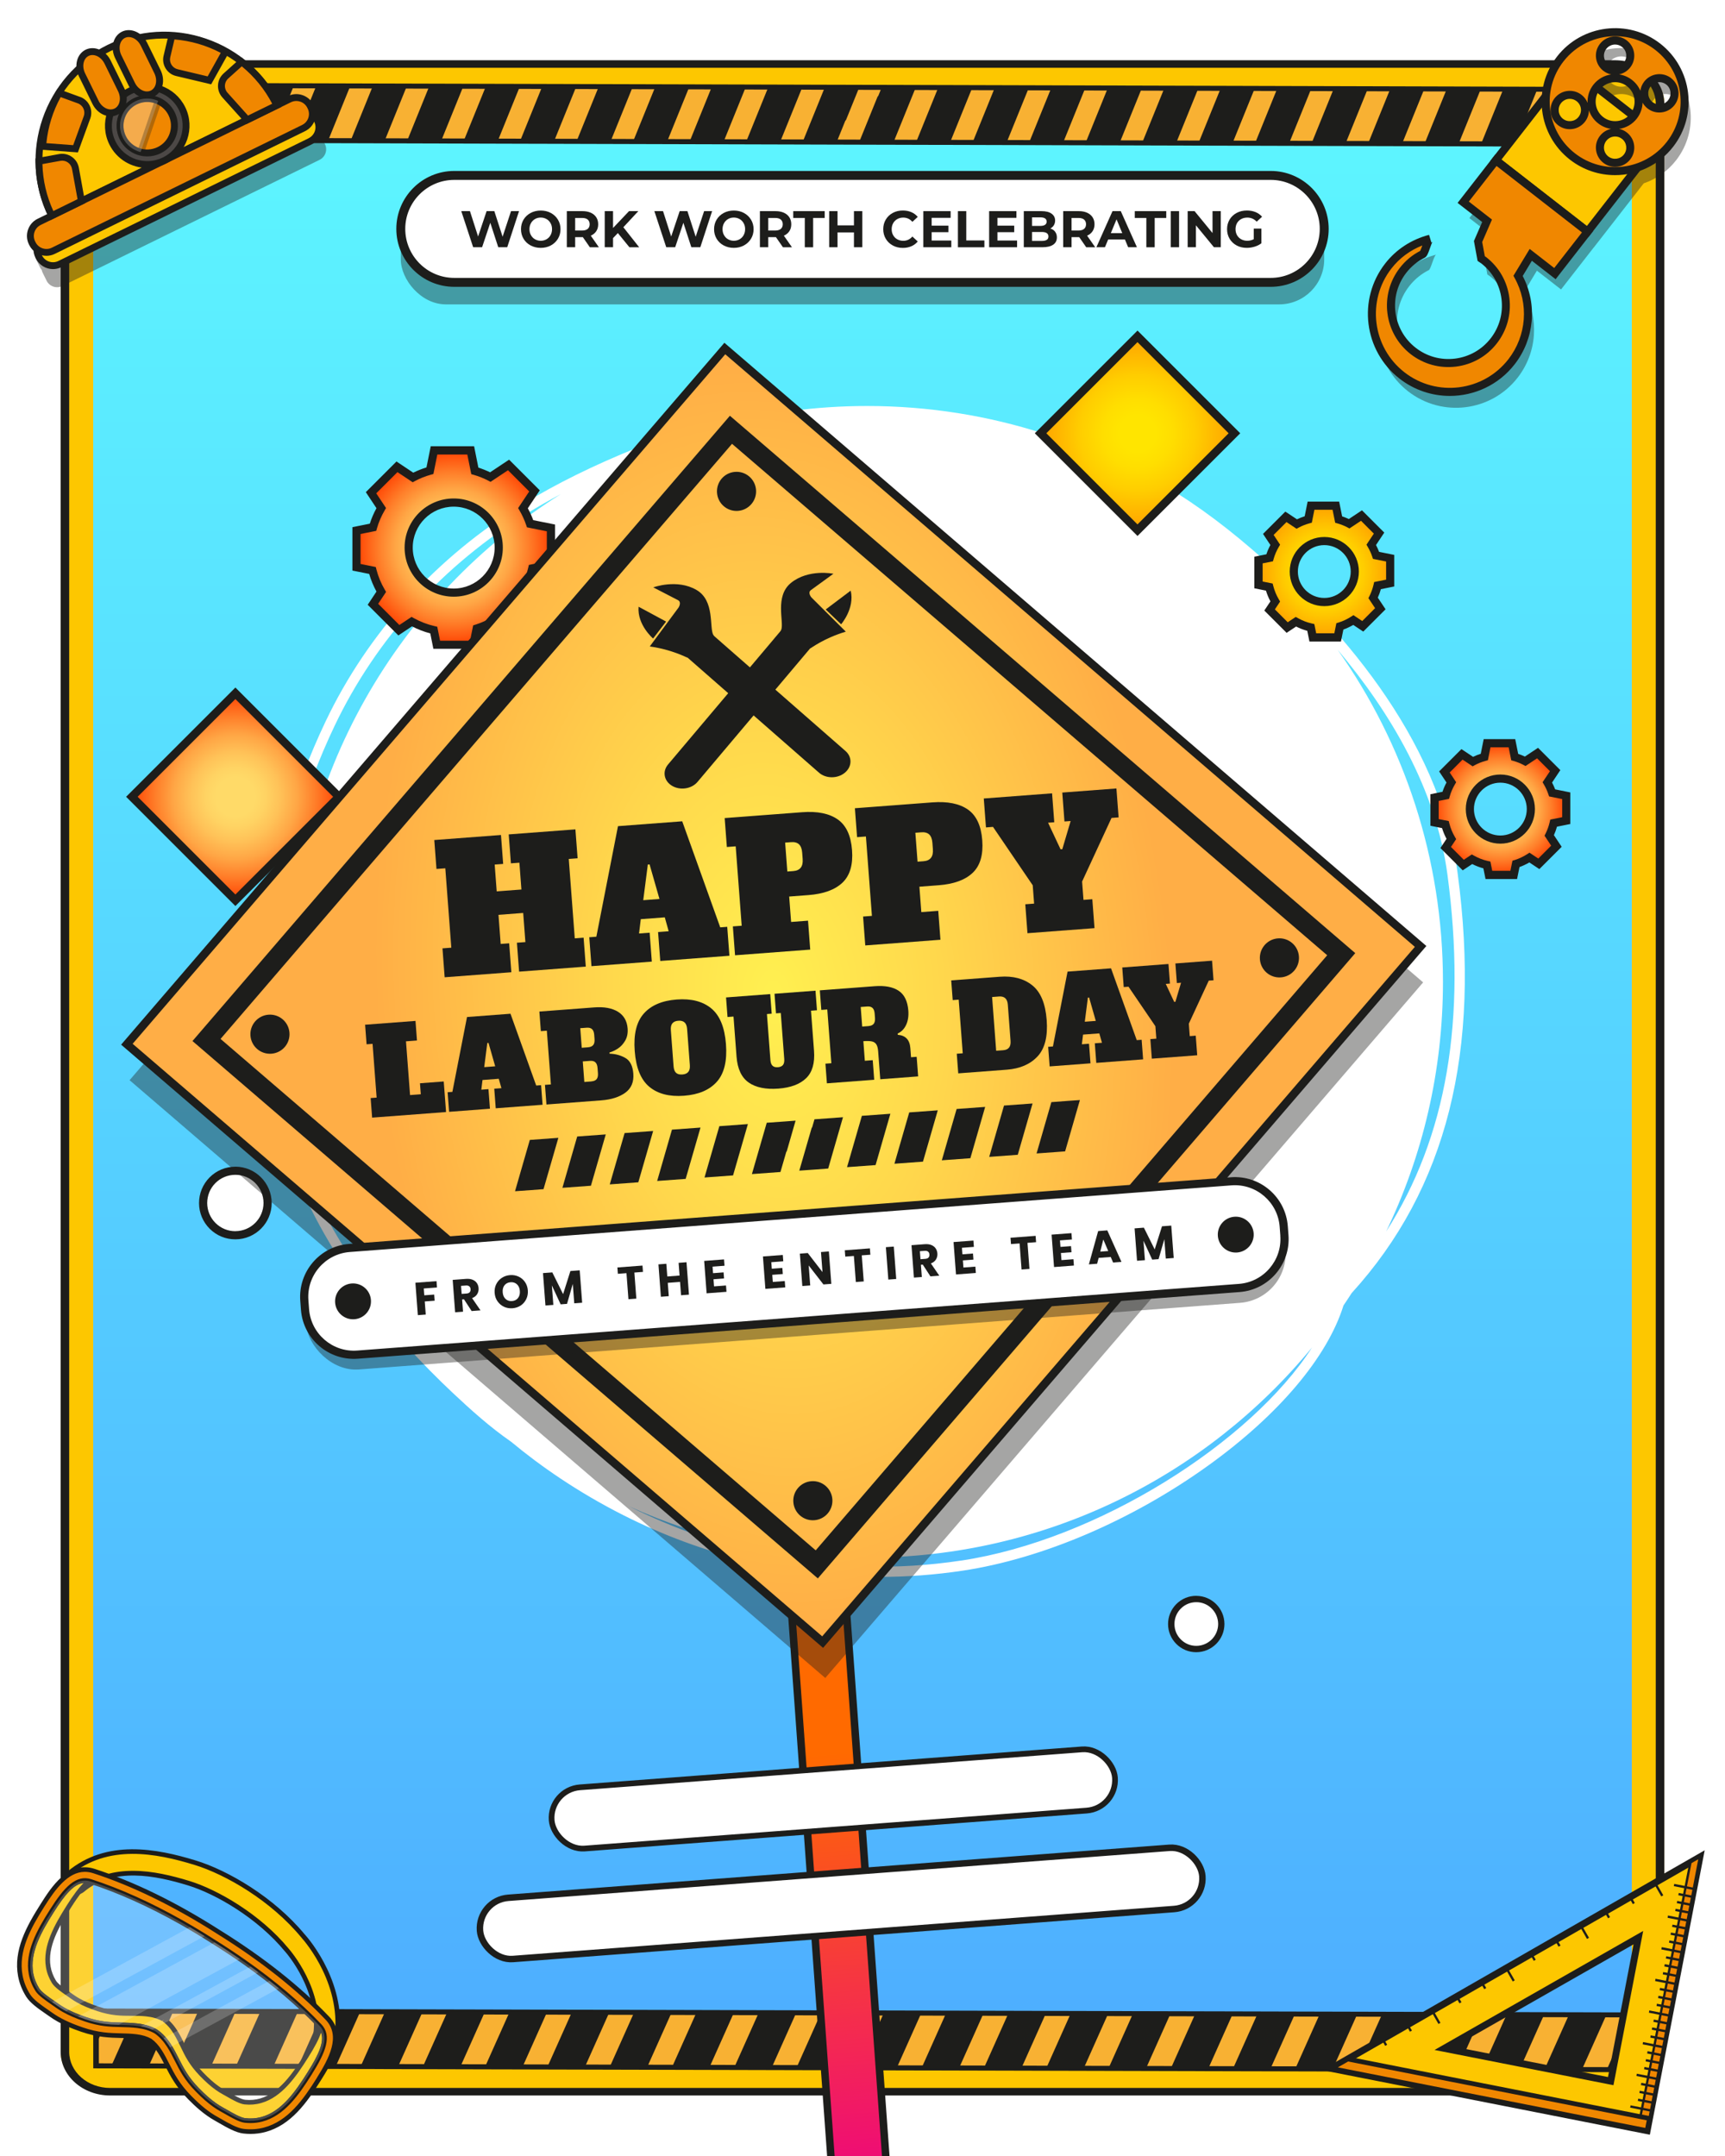 <svg id="e2cdG6VlDiX1" xmlns="http://www.w3.org/2000/svg" xmlns:xlink="http://www.w3.org/1999/xlink" viewBox="0 0 440 550" shape-rendering="geometricPrecision" text-rendering="geometricPrecision" project-id="ce4aac58366f42e1acaaf11232f66a42" export-id="24b49fef8c22496c875c737abeb99d6f" cached="false">
<rect x="0" y="0" width="440" height="550" fill="#333333" stroke="none"/>
<style><![CDATA[
#e2cdG6VlDiX15_tr {animation: e2cdG6VlDiX15_tr__tr 8500ms linear infinite normal forwards}@keyframes e2cdG6VlDiX15_tr__tr { 0% {transform: translate(220.318px,252.92px) rotate(0deg)} 100% {transform: translate(220.318px,252.92px) rotate(360deg)}} #e2cdG6VlDiX15_ts {animation: e2cdG6VlDiX15_ts__ts 8500ms linear infinite normal forwards}@keyframes e2cdG6VlDiX15_ts__ts { 0% {transform: scale(1,1)} 11.765% {transform: scale(0.895,0.895)} 23.529% {transform: scale(1,1)} 35.294% {transform: scale(0.895,0.895)} 47.059% {transform: scale(1,1)} 58.824% {transform: scale(0.895,0.895)} 70.588% {transform: scale(1,1)} 82.353% {transform: scale(0.895,0.895)} 100% {transform: scale(1,1)}} #e2cdG6VlDiX16_tr {animation: e2cdG6VlDiX16_tr__tr 8500ms linear infinite normal forwards}@keyframes e2cdG6VlDiX16_tr__tr { 0% {transform: translate(337.79px,145.81px) rotate(0deg)} 100% {transform: translate(337.79px,145.81px) rotate(-360deg)}} #e2cdG6VlDiX19_tr {animation: e2cdG6VlDiX19_tr__tr 8500ms linear infinite normal forwards}@keyframes e2cdG6VlDiX19_tr__tr { 0% {transform: translate(115.735px,139.675px) rotate(0deg)} 100% {transform: translate(115.735px,139.675px) rotate(360deg)}} #e2cdG6VlDiX23_tr {animation: e2cdG6VlDiX23_tr__tr 8500ms linear infinite normal forwards}@keyframes e2cdG6VlDiX23_tr__tr { 0% {transform: translate(382.71px,206.4px) rotate(0deg)} 100% {transform: translate(382.71px,206.4px) rotate(360deg)}} #e2cdG6VlDiX26_ts {animation: e2cdG6VlDiX26_ts__ts 8500ms linear infinite normal forwards}@keyframes e2cdG6VlDiX26_ts__ts { 0% {transform: translate(143.075px,96.44px) scale(0,0)} 8.235% {transform: translate(143.075px,96.44px) scale(0,0)} 14.118% {transform: translate(143.075px,96.44px) scale(1,1)} 20% {transform: translate(143.075px,96.44px) scale(0,0)} 25.882% {transform: translate(143.075px,96.44px) scale(0,0)} 31.765% {transform: translate(143.075px,96.44px) scale(1,1)} 37.647% {transform: translate(143.075px,96.44px) scale(0,0)} 43.529% {transform: translate(143.075px,96.44px) scale(0,0)} 49.412% {transform: translate(143.075px,96.44px) scale(1,1)} 55.294% {transform: translate(143.075px,96.44px) scale(0,0)} 61.176% {transform: translate(143.075px,96.44px) scale(0,0)} 67.059% {transform: translate(143.075px,96.44px) scale(1,1)} 72.941% {transform: translate(143.075px,96.44px) scale(0,0)} 78.824% {transform: translate(143.075px,96.44px) scale(0,0)} 84.706% {transform: translate(143.075px,96.44px) scale(1,1)} 90.588% {transform: translate(143.075px,96.44px) scale(0,0)} 96.471% {transform: translate(143.075px,96.44px) scale(0,0)} 100% {transform: translate(143.075px,96.44px) scale(0.6,0.6)}} #e2cdG6VlDiX29_ts {animation: e2cdG6VlDiX29_ts__ts 8500ms linear infinite normal forwards}@keyframes e2cdG6VlDiX29_ts__ts { 0% {transform: translate(373.64px,351.49px) scale(0,0)} 2.353% {transform: translate(373.64px,351.49px) scale(0,0)} 8.235% {transform: translate(373.64px,351.49px) scale(1.24,1.24)} 14.118% {transform: translate(373.64px,351.49px) scale(0,0)} 20% {transform: translate(373.64px,351.49px) scale(1.24,1.24)} 25.882% {transform: translate(373.64px,351.49px) scale(0,0)} 31.765% {transform: translate(373.64px,351.49px) scale(1.24,1.24)} 37.647% {transform: translate(373.64px,351.49px) scale(0,0)} 43.529% {transform: translate(373.64px,351.49px) scale(1.24,1.24)} 49.412% {transform: translate(373.64px,351.49px) scale(0,0)} 55.294% {transform: translate(373.64px,351.49px) scale(1.24,1.24)} 61.176% {transform: translate(373.64px,351.49px) scale(0,0)} 67.059% {transform: translate(373.64px,351.49px) scale(1.24,1.24)} 72.941% {transform: translate(373.64px,351.49px) scale(0,0)} 78.824% {transform: translate(373.64px,351.49px) scale(1.24,1.24)} 84.706% {transform: translate(373.64px,351.49px) scale(0,0)} 90.588% {transform: translate(373.64px,351.49px) scale(1.24,1.24)} 96.471% {transform: translate(373.64px,351.49px) scale(0,0)} 100% {transform: translate(373.64px,351.49px) scale(0,0)}} #e2cdG6VlDiX32_ts {animation: e2cdG6VlDiX32_ts__ts 8500ms linear infinite normal forwards}@keyframes e2cdG6VlDiX32_ts__ts { 0% {transform: translate(84.94px,431.78px) scale(0,0)} 5.882% {transform: translate(84.94px,431.78px) scale(1,1)} 11.765% {transform: translate(84.94px,431.78px) scale(0,0)} 17.647% {transform: translate(84.94px,431.78px) scale(0,0)} 23.529% {transform: translate(84.94px,431.78px) scale(1,1)} 29.412% {transform: translate(84.94px,431.78px) scale(0,0)} 35.294% {transform: translate(84.94px,431.78px) scale(0,0)} 41.176% {transform: translate(84.94px,431.78px) scale(1,1)} 47.059% {transform: translate(84.94px,431.78px) scale(0,0)} 52.941% {transform: translate(84.94px,431.78px) scale(0,0)} 58.824% {transform: translate(84.94px,431.78px) scale(1,1)} 64.706% {transform: translate(84.94px,431.78px) scale(0,0)} 70.588% {transform: translate(84.94px,431.78px) scale(0,0)} 76.471% {transform: translate(84.94px,431.78px) scale(1,1)} 82.353% {transform: translate(84.94px,431.78px) scale(0,0)} 88.235% {transform: translate(84.94px,431.78px) scale(0,0)} 94.118% {transform: translate(84.94px,431.78px) scale(1,1)} 100% {transform: translate(84.94px,431.78px) scale(0,0)}} #e2cdG6VlDiX35_ts {animation: e2cdG6VlDiX35_ts__ts 8500ms linear infinite normal forwards}@keyframes e2cdG6VlDiX35_ts__ts { 0% {transform: translate(376.295px,142.425px) scale(0,0)} 5.882% {transform: translate(376.295px,142.425px) scale(0,0)} 11.765% {transform: translate(376.295px,142.425px) scale(1,1)} 17.647% {transform: translate(376.295px,142.425px) scale(0,0)} 23.529% {transform: translate(376.295px,142.425px) scale(0,0)} 29.412% {transform: translate(376.295px,142.425px) scale(1,1)} 35.294% {transform: translate(376.295px,142.425px) scale(0,0)} 41.176% {transform: translate(376.295px,142.425px) scale(0,0)} 47.059% {transform: translate(376.295px,142.425px) scale(1,1)} 52.941% {transform: translate(376.295px,142.425px) scale(0,0)} 58.824% {transform: translate(376.295px,142.425px) scale(0,0)} 64.706% {transform: translate(376.295px,142.425px) scale(1,1)} 70.588% {transform: translate(376.295px,142.425px) scale(0,0)} 76.471% {transform: translate(376.295px,142.425px) scale(0,0)} 82.353% {transform: translate(376.295px,142.425px) scale(1,1)} 88.235% {transform: translate(376.295px,142.425px) scale(0,0)} 94.118% {transform: translate(376.295px,142.425px) scale(0,0)} 100% {transform: translate(376.295px,142.425px) scale(1,1)}} #e2cdG6VlDiX134_tr {animation: e2cdG6VlDiX134_tr__tr 8500ms linear infinite normal forwards}@keyframes e2cdG6VlDiX134_tr__tr { 0% {transform: translate(219.27px,553.39px) rotate(-4.324deg)} 50.588% {transform: translate(219.27px,553.39px) rotate(4.324deg)} 100% {transform: translate(219.27px,553.39px) rotate(-4.324deg)}}
]]></style>
<defs><linearGradient id="e2cdG6VlDiX11-fill" x1="220" y1="33.74" x2="220" y2="518.77" spreadMethod="pad" gradientUnits="userSpaceOnUse" gradientTransform="translate(0 0)"><stop id="e2cdG6VlDiX11-fill-0" offset="0%" stop-color="#5df5ff"/><stop id="e2cdG6VlDiX11-fill-1" offset="55%" stop-color="#55cfff"/><stop id="e2cdG6VlDiX11-fill-2" offset="100%" stop-color="#4eaeff"/></linearGradient><radialGradient id="e2cdG6VlDiX17-fill" cx="0" cy="0" r="16.8" spreadMethod="pad" gradientUnits="userSpaceOnUse" gradientTransform="translate(337.79 145.81)"><stop id="e2cdG6VlDiX17-fill-0" offset="19%" stop-color="#ffe500"/><stop id="e2cdG6VlDiX17-fill-1" offset="36%" stop-color="#ffde00"/><stop id="e2cdG6VlDiX17-fill-2" offset="60%" stop-color="#ffcd00"/><stop id="e2cdG6VlDiX17-fill-3" offset="86%" stop-color="#ffb100"/><stop id="e2cdG6VlDiX17-fill-4" offset="100%" stop-color="#ffa000"/></radialGradient><radialGradient id="e2cdG6VlDiX21-fill" cx="0" cy="0" r="24.8" spreadMethod="pad" gradientUnits="userSpaceOnUse" gradientTransform="translate(115.73 139.69)"><stop id="e2cdG6VlDiX21-fill-0" offset="19%" stop-color="#ffda68"/><stop id="e2cdG6VlDiX21-fill-1" offset="29%" stop-color="#ffd363"/><stop id="e2cdG6VlDiX21-fill-2" offset="43%" stop-color="#ffc258"/><stop id="e2cdG6VlDiX21-fill-3" offset="60%" stop-color="#ffa645"/><stop id="e2cdG6VlDiX21-fill-4" offset="77%" stop-color="#ff7f2a"/><stop id="e2cdG6VlDiX21-fill-5" offset="96%" stop-color="#ff4d09"/><stop id="e2cdG6VlDiX21-fill-6" offset="100%" stop-color="#ff4101"/></radialGradient><radialGradient id="e2cdG6VlDiX24-fill" cx="0" cy="0" r="16.8" spreadMethod="pad" gradientUnits="userSpaceOnUse" gradientTransform="translate(382.7 206.4)"><stop id="e2cdG6VlDiX24-fill-0" offset="19%" stop-color="#ffda68"/><stop id="e2cdG6VlDiX24-fill-1" offset="29%" stop-color="#ffd363"/><stop id="e2cdG6VlDiX24-fill-2" offset="43%" stop-color="#ffc258"/><stop id="e2cdG6VlDiX24-fill-3" offset="60%" stop-color="#ffa645"/><stop id="e2cdG6VlDiX24-fill-4" offset="77%" stop-color="#ff7f2a"/><stop id="e2cdG6VlDiX24-fill-5" offset="96%" stop-color="#ff4d09"/><stop id="e2cdG6VlDiX24-fill-6" offset="100%" stop-color="#ff4101"/></radialGradient><radialGradient id="e2cdG6VlDiX70-fill" cx="0" cy="0" r="24.73" spreadMethod="pad" gradientUnits="userSpaceOnUse" gradientTransform="matrix(0.707 0.707 -0.707 0.707 17.491 17.484)"><stop id="e2cdG6VlDiX70-fill-0" offset="19%" stop-color="#ffe500"/><stop id="e2cdG6VlDiX70-fill-1" offset="36%" stop-color="#ffde00"/><stop id="e2cdG6VlDiX70-fill-2" offset="60%" stop-color="#ffcd00"/><stop id="e2cdG6VlDiX70-fill-3" offset="86%" stop-color="#ffb100"/><stop id="e2cdG6VlDiX70-fill-4" offset="100%" stop-color="#ffa000"/></radialGradient><radialGradient id="e2cdG6VlDiX73-fill" cx="0" cy="0" r="26.4" spreadMethod="pad" gradientUnits="userSpaceOnUse" gradientTransform="matrix(0.707 0.707 -0.707 0.707 18.668 18.671)"><stop id="e2cdG6VlDiX73-fill-0" offset="19%" stop-color="#ffda68"/><stop id="e2cdG6VlDiX73-fill-1" offset="29%" stop-color="#ffd363"/><stop id="e2cdG6VlDiX73-fill-2" offset="43%" stop-color="#ffc258"/><stop id="e2cdG6VlDiX73-fill-3" offset="60%" stop-color="#ffa645"/><stop id="e2cdG6VlDiX73-fill-4" offset="77%" stop-color="#ff7f2a"/><stop id="e2cdG6VlDiX73-fill-5" offset="96%" stop-color="#ff4d09"/><stop id="e2cdG6VlDiX73-fill-6" offset="100%" stop-color="#ff4101"/></radialGradient><linearGradient id="e2cdG6VlDiX136-fill" x1="219.69" y1="555.22" x2="219.69" y2="446.95" spreadMethod="pad" gradientUnits="userSpaceOnUse" gradientTransform="translate(0 0)"><stop id="e2cdG6VlDiX136-fill-0" offset="0%" stop-color="#ee0979"/><stop id="e2cdG6VlDiX136-fill-1" offset="100%" stop-color="#ff6a00"/></linearGradient><radialGradient id="e2cdG6VlDiX141-fill" cx="0" cy="0" r="101.66" spreadMethod="pad" gradientUnits="userSpaceOnUse" gradientTransform="matrix(0.707 0.707 -1.131 1.131 116.732 117.285)"><stop id="e2cdG6VlDiX141-fill-0" offset="0%" stop-color="#fff050"/><stop id="e2cdG6VlDiX141-fill-1" offset="41%" stop-color="#ffd84c"/><stop id="e2cdG6VlDiX141-fill-2" offset="100%" stop-color="#ffae46"/></radialGradient></defs><g style="isolation:isolate"><g><g clip-path="url(#e2cdG6VlDiX196)"><g><g><g><rect width="441.53" height="551.85" rx="0" ry="0" transform="translate(-.77-.92)" fill="#fff"/></g><path d="M412.95,16.33h-385.9c-6.39,0-11.57,4.55-11.57,10.17v496.93c0,5.62,5.18,10.17,11.57,10.17h385.91c6.39,0,11.57-4.55,11.57-10.17v-496.93c0-5.62-5.18-10.17-11.57-10.17h-.01Z" fill="#fdc700"/><path d="M411.93,15.37h-383.86c-6.95,0-12.6,4.99-12.6,11.13v496.93c0,6.14,5.65,11.13,12.6,11.13h383.85c6.95,0,12.6-4.99,12.6-11.13v-496.93c0-6.14-5.65-11.13-12.6-11.13h.01Zm10.42,508.06c0,5.08-4.68,9.21-10.42,9.21h-383.86c-5.75,0-10.42-4.13-10.42-9.21v-496.93c0-5.08,4.68-9.21,10.42-9.21h383.85c5.75,0,10.42,4.13,10.42,9.21v496.93h.01Z" fill="#1d1d1b"/><path d="M405.13,22.89h-370.26c-6.13,0-11.1,4.44-11.1,9.92v484.87c0,5.48,4.97,9.92,11.1,9.92h370.26c6.13,0,11.1-4.44,11.1-9.92v-484.87c0-5.48-4.97-9.92-11.1-9.92Z" fill="url(#e2cdG6VlDiX11-fill)"/><polygon points="415.14,514.01 310.58,513.74 310.58,513.75 215.26,513.5 215.26,513.51 119.8,513.26 119.8,513.27 24.49,513.02 24.51,527 129.07,527.27 129.07,527.26 224.38,527.51 224.38,527.5 319.84,527.75 319.84,527.74 415.15,527.99 415.14,514.01" fill="#f8b133"/><path d="M415.86,513.37l-105.28-.27h-.64c0,0-94.67-.24-94.67-.24h-.73c0,0-94.73-.24-94.73-.24h-.72c0,0-95.32-.24-95.32-.24l.02,15.26l105.28.27h.73c0,0,94.59.24,94.59.24h.73c0,0,94.73.24,94.73.24h.72c0,0,95.32.24,95.32.24l-.02-15.26h-.01ZM319.84,527.1h-.73c0,0-94.73-.24-94.73-.24h-.73c0,0-94.59-.24-94.59-.24h-.73c0,0-103.11-.26-103.11-.26l-.02-12.7l94.58.24h.73c0,0,94.73.24,94.73.24h.73c0,0,94.59.24,94.59.24h.64c0,0,103.19.26,103.19.26l.02,12.7-94.58-.24h.01Z" fill="#1d1d1b"/><path d="M139.62,527.29l9.56.02l6.24-13.96-9.56-.02-6.24,13.96Zm-15.89-.04h.03c0,0,0,0,0,0h5.31c0,0,0,0,0,0h4.22c0,0,6.24-13.95,6.24-13.95l-9.56-.03-6.24,13.96v.02Zm63.56.16l9.56.02l6.24-13.96-9.56-.02-6.24,13.96Zm-63.65-14.14h-3.84c0,0,0,0,0,0h-5.7c0,0-6.24,13.95-6.24,13.95l9.56.02l6.24-13.96h-.03c0,0,0,0,0,0l.01-.01Zm31.87,14.06l9.56.02l6.24-13.96-9.56-.02-6.24,13.96Zm15.89.04l9.56.02l6.24-13.96-9.56-.02-6.24,13.96Zm43.86-13.87v0c0,0-5.84,0-5.84,0l-6.24,13.96l9.56.02l2.53-5.66v.25c0,0,3.83-8.56,3.83-8.56h-3.84v-.01ZM24.5,521.6l3.83-8.56h-3.84c0,0,.01,8.56.01,8.56Zm3.91,5.41l9.56.02l6.24-13.96-9.56-.03L28.41,527v.01Zm15.89.04l9.56.02l6.24-13.96-9.56-.02-6.24,13.96Zm15.89.04l9.56.02l6.24-13.96-9.56-.02-6.24,13.96Zm15.89.04l9.56.02l6.24-13.96-9.56-.02-6.24,13.96Zm15.89.04l9.57.02l6.24-13.96-9.56-.02-6.24,13.96h-.01Zm270.2.68l9.56.02l6.24-13.96-9.56-.02-6.24,13.96ZM224.37,515.9v-.25c0,0-5.3,11.85-5.3,11.85h5.31c0,0,0,0,0,0h4.37c0,0,6.24-13.95,6.24-13.95l-9.56-.02-1.06,2.37Zm121.91,11.91l9.56.02l6.24-13.96-9.56-.02-6.24,13.96Zm47.67.12l9.56.02l6.24-13.96-9.56-.02-6.24,13.96Zm21.19-11.8l-5.3,11.85h5.31c0,0-.01-11.85-.01-11.85Zm-84.75,11.64l9.56.02l6.24-13.96-9.57-.02-6.24,13.96h.01Zm47.67.12l9.56.02l6.24-13.96-9.56-.02-6.24,13.96Zm-111.2-.28l9.57.02l6.24-13.96-9.56-.02-6.24,13.96h-.01Zm-15.89-.04l9.56.02l6.24-13.96-9.56-.02-6.24,13.96Zm-15.89-.04l9.56.02l6.24-13.96-9.56-.02-6.24,13.96Zm47.67.12l9.56.02l6.24-13.96-9.57-.02-6.24,13.96h.01Zm31.66-13.9h-3.84c0,0,0,0,0,0h-5.7c0,0-6.24,13.95-6.24,13.95l9.56.02l6.24-13.96h-.03v0l.01-.01Zm.09,13.98h.03c0,0,0,0,0,0h5.31c0,0,0,0,0,0h4.22c0,0,6.24-13.95,6.24-13.95l-9.56-.02-6.24,13.96v.01Z" fill="#1d1d1b"/><g id="e2cdG6VlDiX15_tr" transform="translate(220.318,252.92) rotate(0)"><g id="e2cdG6VlDiX15_ts" transform="scale(1,1)"><path d="M371.8,222.76c-4.67-34.98-31.12-64.25-52.48-82.65-16.89-14.54-33.37-23.91-53.01-29.47-14.22-4.59-29.39-7.07-45.13-7.07-13.13,0-25.85,1.73-37.96,4.96-7.44,1.29-13.92,2.96-20.61,5.65-11.15,4.49-20.7,9.2-29.17,14.39-22.15,13.58-39.57,32.76-50.39,55.47-16.6,34.83-20.54,73.64-10.83,106.49c8.17,27.62,28.05,50.5,43.29,64.82c4.49,4.22,9.45,8.7,14.9,12.47c7.27,6.05,16.89,12.79,28.62,18.72c20.62,10.41,42.85,15.73,65.29,15.73c7.1,0,14.22-.53,21.31-1.6c20.35-3.08,43.17-12.86,62.6-26.84c18.03-12.98,30.35-27.64,34.46-40.81.71-1.04,1.4-2.09,2.08-3.15c24.23-26.61,33.09-61.79,27.03-107.11ZM74.27,250.46c0,36.09,13.02,69.13,34.61,94.71-13.25-13.95-27.64-33.11-34.22-55.35-9.54-32.25-5.64-70.39,10.69-104.66c10.61-22.26,27.7-41.07,49.42-54.39c2.65-1.63,5.43-3.2,8.31-4.74-41.34,25.99-68.81,72-68.81,124.44v-.01ZM245.24,398.09c-33.74,5.1-62.83-2.84-84.81-13.84c18.51,8.42,39.08,13.11,60.74,13.11c45.72,0,86.56-20.89,113.5-53.63-15.59,24.26-54.73,49.12-89.43,54.37v-.01Zm108.33-83.94c9.29-19.27,14.49-40.87,14.49-63.7c0-31.55-9.95-60.78-26.88-84.72c13.49,16.02,25.11,35.59,28.02,57.37c4.94,36.96-.19,67.01-15.63,91.05Z" transform="translate(-220.318,-252.92)" fill="#fff"/></g></g><g id="e2cdG6VlDiX16_tr" transform="translate(337.79,145.81) rotate(0)"><g transform="translate(-337.79,-145.81)"><path d="M354.59,148.74v-6.34l-3.6-.72c-.32-.95-.73-1.84-1.23-2.69l1.99-2.99-4.48-4.48-3.15,2.09c-.85-.45-1.74-.8-2.68-1.07l-.71-3.54h-6.34l-.71,3.51c-1.03.29-2.01.67-2.93,1.17l-2.76-1.84-4.48,4.48l1.76,2.65c-.61,1.03-1.09,2.14-1.43,3.31l-2.85.57v6.34l2.76.55c.34,1.31.85,2.54,1.53,3.68l-1.44,2.17l4.48,4.48l2.23-1.48c1.17.66,2.45,1.16,3.8,1.46l.51,2.54h6.34l.57-2.81c1.23-.38,2.38-.94,3.44-1.62l2.39,1.59l4.48-4.48-1.83-2.75c.49-.99.87-2.04,1.12-3.14l3.22-.65v.01Zm-16.8,4.85c-4.3,0-7.78-3.48-7.78-7.78s3.48-7.78,7.78-7.78s7.78,3.48,7.78,7.78-3.48,7.78-7.78,7.78Z" fill="url(#e2cdG6VlDiX17-fill)"/><path d="M337.79,136.99c-4.86,0-8.82,3.96-8.82,8.82s3.96,8.82,8.82,8.82s8.82-3.96,8.82-8.82-3.96-8.82-8.82-8.82Zm0,15.55c-3.72,0-6.74-3.02-6.74-6.74s3.02-6.74,6.74-6.74s6.74,3.02,6.74,6.74-3.02,6.74-6.74,6.74Zm17.84-2.94v-8.04l-3.86-.78c-.23-.59-.49-1.17-.79-1.74l2.11-3.17-5.69-5.69-3.35,2.23c-.55-.26-1.12-.49-1.71-.68l-.76-3.77h-8.04l-.75,3.74c-.69.22-1.34.48-1.97.78l-2.97-1.97-5.69,5.69l1.88,2.83c-.41.76-.75,1.55-1.02,2.37l-3.08.62v8.05l2.97.6c.29.95.67,1.87,1.14,2.74l-1.56,2.34l5.69,5.69l2.42-1.61c.91.46,1.86.83,2.85,1.1l.55,2.73h8.04l.62-3.06c.86-.31,1.7-.71,2.52-1.18l2.55,1.7l5.69-5.69-1.98-2.97c.32-.7.58-1.43.78-2.16l3.42-.69-.01-.01Zm-4.89,5.55l-3.27,3.28-2.25-1.5-.57.37c-1.02.65-2.09,1.16-3.19,1.5l-.59.18-.52,2.58h-4.63l-.47-2.36-.66-.15c-1.24-.28-2.42-.74-3.52-1.36l-.56-.31-2.05,1.36-3.27-3.28l1.33-2-.33-.56c-.63-1.06-1.1-2.21-1.41-3.41l-.16-.63-2.56-.51v-4.63l2.64-.53.17-.61c.3-1.07.75-2.1,1.32-3.07l.33-.56-1.65-2.49l3.28-3.28l2.57,1.71.55-.3c.82-.45,1.74-.81,2.72-1.08l.62-.17.66-3.3h4.63l.67,3.32.61.17c.87.25,1.71.58,2.48.99l.55.29l2.95-1.96l3.27,3.28-1.88,2.82.33.56c.47.8.86,1.64,1.14,2.49l.19.57l3.35.67v4.63l-3.05.61-.15.66c-.23,1-.58,1.97-1.04,2.91l-.27.54l1.69,2.54v.02Z" fill="#1d1d1b"/></g></g><g id="e2cdG6VlDiX19_tr" transform="translate(115.735,139.675) rotate(0)"><g transform="translate(-115.735,-139.675)"><g transform="translate(0 0)"><path d="M140.54,144.03v-9.36l-5.32-1.07c-.47-1.4-1.08-2.72-1.82-3.97l2.94-4.41-6.62-6.62-4.64,3.09c-1.25-.66-2.58-1.19-3.96-1.58l-1.05-5.22h-9.36l-1.04,5.18c-1.52.42-2.97.99-4.33,1.73l-4.08-2.72-6.62,6.62l2.61,3.92c-.9,1.52-1.61,3.16-2.11,4.89l-4.21.85v9.36l4.07.82c.5,1.93,1.26,3.76,2.25,5.43l-2.13,3.2l6.62,6.62l3.29-2.19c1.73.98,3.62,1.71,5.61,2.16l.75,3.74h9.36l.83-4.16c1.82-.57,3.52-1.39,5.08-2.4l3.54,2.35l6.62-6.62-2.7-4.06c.73-1.46,1.29-3.01,1.66-4.63l4.76-.95Zm-24.81,7.15c-6.34,0-11.49-5.14-11.49-11.49s5.14-11.49,11.49-11.49s11.49,5.14,11.49,11.49-5.14,11.49-11.49,11.49Z" fill="url(#e2cdG6VlDiX21-fill)"/><path d="M115.73,127.16c-6.91,0-12.53,5.62-12.53,12.53s5.62,12.53,12.53,12.53s12.53-5.62,12.53-12.53-5.62-12.53-12.53-12.53Zm0,22.98c-5.76,0-10.45-4.69-10.45-10.45s4.69-10.44,10.45-10.44s10.44,4.69,10.44,10.44-4.69,10.45-10.44,10.45Zm25.85-5.26v-11.07l-5.57-1.12c-.38-1.03-.84-2.04-1.38-3.02l3.05-4.59-7.82-7.82-4.85,3.23c-.96-.47-1.96-.87-2.99-1.2l-1.09-5.45h-11.06l-1.09,5.4c-1.19.37-2.31.82-3.37,1.34l-4.28-2.85-7.82,7.82l2.72,4.09c-.7,1.26-1.27,2.59-1.7,3.95l-4.44.89v11.07l4.28.86c.45,1.57,1.08,3.08,1.86,4.5l-2.24,3.37l7.82,7.82l3.48-2.32c1.47.77,3.04,1.38,4.66,1.8l.79,3.93h11.07l.88-4.4c1.43-.49,2.82-1.15,4.16-1.96l3.69,2.45l7.82-7.82-2.85-4.28c.55-1.18.99-2.41,1.32-3.66l4.94-.99.01.03Zm-6.1,8.67l-5.41,5.41-3.39-2.26-.57.37c-1.54.99-3.16,1.76-4.83,2.28l-.59.18-.79,3.92h-7.65l-.72-3.57-.66-.15c-1.88-.43-3.67-1.12-5.33-2.05l-.56-.31-3.11,2.07-5.41-5.41L98.48,151l-.33-.56c-.95-1.61-1.67-3.34-2.14-5.16l-.16-.63-3.88-.78v-7.65l4-.8.17-.61c.46-1.62,1.14-3.18,2-4.65l.33-.56-2.5-3.75l5.41-5.41l3.89,2.59.55-.3c1.25-.68,2.63-1.23,4.11-1.64l.62-.17l1-4.97h7.65l1.01,5.01.61.17c1.31.38,2.58.88,3.76,1.5l.55.29l4.45-2.96l5.41,5.41-2.83,4.25.33.56c.71,1.21,1.29,2.48,1.73,3.77l.19.57l5.07,1.02v7.65l-4.58.92-.15.66c-.35,1.51-.88,2.99-1.58,4.4l-.27.54l2.56,3.85.02-.01Z" fill="#1d1d1b"/></g></g></g><g id="e2cdG6VlDiX23_tr" transform="translate(382.71,206.4) rotate(0)"><g transform="translate(-382.71,-206.4)"><path d="M399.5,209.34v-6.34l-3.6-.72c-.32-.95-.73-1.84-1.23-2.69l1.99-2.99-4.48-4.48-3.15,2.09c-.85-.45-1.74-.8-2.68-1.07l-.71-3.54h-6.34l-.71,3.51c-1.03.29-2.01.67-2.93,1.17l-2.76-1.84-4.48,4.48l1.76,2.65c-.61,1.03-1.09,2.14-1.43,3.31l-2.85.57v6.34l2.76.55c.34,1.31.85,2.54,1.53,3.68l-1.44,2.17l4.48,4.48l2.23-1.48c1.17.66,2.45,1.16,3.8,1.46l.51,2.54h6.34l.57-2.81c1.23-.38,2.38-.94,3.44-1.62l2.39,1.59l4.48-4.48-1.83-2.75c.49-.99.87-2.04,1.12-3.14l3.22-.65v.01Zm-16.8,4.84c-4.3,0-7.78-3.48-7.78-7.78s3.48-7.78,7.78-7.78s7.78,3.48,7.78,7.78-3.48,7.78-7.78,7.78Z" fill="url(#e2cdG6VlDiX24-fill)"/><path d="M382.7,197.58c-4.86,0-8.82,3.96-8.82,8.82s3.96,8.82,8.82,8.82s8.82-3.96,8.82-8.82-3.96-8.82-8.82-8.82Zm0,15.56c-3.72,0-6.74-3.02-6.74-6.74s3.02-6.74,6.74-6.74s6.74,3.02,6.74,6.74-3.02,6.74-6.74,6.74Zm17.84-2.95v-8.04l-3.86-.78c-.23-.59-.49-1.17-.79-1.74l2.11-3.17-5.69-5.69-3.35,2.23c-.55-.26-1.12-.49-1.71-.68l-.76-3.77h-8.04l-.75,3.74c-.69.22-1.34.48-1.96.78l-2.97-1.97-5.69,5.69l1.88,2.83c-.41.76-.75,1.55-1.02,2.37l-3.08.62v8.04l2.97.6c.29.95.67,1.87,1.14,2.74l-1.56,2.35l5.69,5.69l2.42-1.61c.91.46,1.86.83,2.85,1.1l.55,2.73h8.04l.62-3.06c.86-.31,1.7-.71,2.52-1.18l2.55,1.7l5.69-5.69-1.98-2.97c.32-.7.58-1.43.78-2.16l3.42-.69-.02-.01Zm-4.89,5.55l-3.27,3.28-2.25-1.5-.57.37c-1.01.65-2.09,1.16-3.19,1.5l-.59.18-.52,2.58h-4.63l-.47-2.36-.66-.15c-1.24-.28-2.42-.74-3.52-1.36l-.56-.31-2.05,1.36-3.27-3.27l1.33-2-.33-.56c-.63-1.06-1.1-2.21-1.41-3.41l-.16-.63-2.56-.51v-4.63l2.64-.53.17-.61c.3-1.07.75-2.1,1.32-3.07l.33-.56-1.65-2.49l3.28-3.28l2.57,1.71.55-.3c.82-.45,1.74-.81,2.72-1.08l.62-.17.66-3.3h4.63l.67,3.32.61.17c.87.25,1.7.58,2.48.99l.55.29l2.95-1.96l3.28,3.28-1.88,2.82.33.56c.47.79.85,1.63,1.14,2.49l.19.57l3.35.67v4.63l-3.05.61-.15.66c-.23,1-.58,1.97-1.04,2.91l-.27.54l1.69,2.54-.01.01Z" fill="#1d1d1b"/></g></g><g id="e2cdG6VlDiX26_ts" transform="translate(143.075,96.44) scale(0,0)"><g transform="translate(-143.075,-96.44)"><path d="M152.53,93.95c-7.45-1.17-7.67-8.5-7.67-8.5s-.02-1.8-1.82-1.89c-1.79.11-1.8,1.9-1.8,1.9s-.18,7.33-7.62,8.55c0,0-3.31.03-3.3,2.48c0,2.46,3.32,2.46,3.32,2.46c7.45,1.17,7.67,8.5,7.67,8.5s.02,1.8,1.81,1.89c1.79-.11,1.8-1.9,1.8-1.9s.18-7.33,7.61-8.55c0,0,3.31-.02,3.3-2.48c0-2.45-3.31-2.46-3.31-2.46h.01Z" fill="#fff"/><path d="M152.61,92.91c-6.41-1.05-6.71-7.23-6.72-7.48-.01-1.11-.77-2.81-2.8-2.92h-.06c0,0-.06,0-.06,0-2.02.12-2.77,1.81-2.78,2.92-.01.36-.29,6.44-6.67,7.53-1.52.04-4.25.81-4.25,3.52s2.75,3.47,4.27,3.5c6.41,1.05,6.71,7.23,6.72,7.47.01,1.11.76,2.81,2.8,2.92h.06c0,0,.06,0,.06,0c2.03-.12,2.78-1.82,2.78-2.92c0-.26.23-6.44,6.67-7.54c1.52-.04,4.26-.81,4.25-3.52c0-2.71-2.74-3.46-4.27-3.49v.01Zm-.08,4.93h-.16c-8.19,1.36-8.48,9.49-8.49,9.57-.01.37-.16.82-.76.88-.61-.06-.75-.5-.77-.88c0-.08-.35-8.21-8.56-9.5h-.16c-.09-.01-2.28-.05-2.28-1.43s2.18-1.43,2.26-1.43h.16c8.2-1.35,8.49-9.48,8.49-9.57l-1.04-.03l1.04.02c.01-.37.16-.81.76-.88.61.06.75.5.77.88c0,.08.35,8.21,8.55,9.5h.16c.09.01,2.27.05,2.28,1.43c0,1.39-2.18,1.43-2.27,1.44h.02Z" fill="#1d1d1b"/></g></g><g id="e2cdG6VlDiX29_ts" transform="translate(373.64,351.49) scale(0,0)"><g transform="translate(-373.64,-351.49)"><path d="M384.02,348.74c-8.19-1.28-8.44-9.35-8.44-9.35s-.03-1.98-2-2.08c-1.97.12-1.98,2.09-1.98,2.09s-.2,8.06-8.38,9.4c0,0-3.64.03-3.63,2.72c0,2.7,3.65,2.71,3.65,2.71c8.18,1.28,8.43,9.34,8.43,9.34s.02,1.97,1.99,2.08c1.97-.12,1.98-2.09,1.98-2.09s.2-8.06,8.37-9.4c0,0,3.64-.03,3.63-2.73c0-2.7-3.64-2.7-3.64-2.7l.02.01Z" fill="#fff"/><path d="M384.11,347.7c-7.14-1.17-7.47-8.05-7.48-8.32-.02-1.19-.82-2.99-2.98-3.1h-.06c0,0-.06,0-.06,0-2.15.13-2.94,1.92-2.96,3.11-.01.4-.36,7.17-7.43,8.38-1.64.04-4.58.87-4.57,3.77c0,2.9,2.96,3.71,4.6,3.74c7.14,1.16,7.47,8.04,7.48,8.31.01,1.19.81,2.99,2.98,3.11h.06c0,0,.06,0,.06,0c2.16-.13,2.95-1.94,2.96-3.11c0-.29.26-7.17,7.42-8.39c1.64-.04,4.59-.87,4.58-3.77c0-2.9-2.96-3.71-4.6-3.74v.01Zm-.08,5.42h-.16c-8.92,1.47-9.24,10.33-9.24,10.42-.01.37-.15.99-.94,1.07-.79-.07-.93-.69-.95-1.07c0-.09-.38-8.94-9.31-10.34h-.16c-.11-.01-2.61-.05-2.61-1.68c0-1.62,2.49-1.68,2.59-1.68h.16c8.93-1.47,9.25-10.32,9.25-10.41l-1.04-.03l1.04.02c.01-.37.15-.99.94-1.06.79.07.94.69.95,1.06c0,.09.38,8.94,9.32,10.34h.16c0,0,2.6.03,2.6,1.67c0,1.63-2.49,1.68-2.6,1.68v.01Z" fill="#1d1d1b"/></g></g><g id="e2cdG6VlDiX32_ts" transform="translate(84.94,431.78) scale(0,0)"><g transform="translate(-84.94,-431.78)"><path d="M95.32,429.03c-8.19-1.28-8.44-9.35-8.44-9.35s-.03-1.98-2-2.08c-1.97.12-1.98,2.09-1.98,2.09s-.2,8.06-8.38,9.4c0,0-3.64.03-3.63,2.72c0,2.7,3.65,2.71,3.65,2.71c8.18,1.28,8.43,9.34,8.43,9.34s.02,1.97,1.99,2.08c1.97-.12,1.98-2.09,1.98-2.09s.2-8.06,8.37-9.4c0,0,3.64-.03,3.63-2.73c0-2.7-3.64-2.7-3.64-2.7l.02.01Z" fill="#fff"/><path d="M95.41,427.99c-7.14-1.17-7.47-8.05-7.48-8.32-.02-1.19-.82-2.99-2.98-3.1h-.06c0,0-.06,0-.06,0-2.15.13-2.94,1.92-2.96,3.11-.01.4-.36,7.17-7.43,8.38-1.64.04-4.58.87-4.57,3.77c0,2.9,2.96,3.71,4.6,3.74c7.14,1.16,7.47,8.04,7.48,8.31.01,1.19.81,2.99,2.98,3.11h.06c0,0,.06,0,.06,0c2.16-.13,2.95-1.94,2.96-3.11c0-.29.26-7.17,7.42-8.39c1.64-.04,4.59-.87,4.58-3.77c0-2.9-2.96-3.71-4.6-3.74v.01Zm-.08,5.43h-.16c-8.92,1.47-9.24,10.33-9.24,10.42-.01.37-.15.99-.94,1.07-.79-.07-.93-.69-.95-1.07c0-.09-.38-8.94-9.31-10.34h-.16c-.11-.01-2.61-.05-2.61-1.68c0-1.62,2.49-1.68,2.59-1.68h.16c8.93-1.47,9.25-10.32,9.25-10.41l-1.04-.03l1.04.02c.01-.37.15-.99.94-1.06.79.07.94.69.95,1.06c0,.09.38,8.94,9.32,10.34h.16c0,0,2.6.03,2.6,1.67c0,1.63-2.49,1.68-2.6,1.68v.01Z" fill="#1d1d1b"/></g></g><g id="e2cdG6VlDiX35_ts" transform="translate(376.295,142.425) scale(0,0)"><g transform="translate(-376.295,-142.425)"><path d="M383.44,140.54c-5.63-.88-5.8-6.42-5.8-6.42s-.02-1.36-1.37-1.43c-1.35.08-1.36,1.44-1.36,1.44s-.14,5.54-5.76,6.46c0,0-2.5.02-2.49,1.87c0,1.86,2.51,1.86,2.51,1.86c5.63.88,5.8,6.42,5.8,6.42s.01,1.36,1.37,1.43c1.35-.08,1.36-1.44,1.36-1.44s.13-5.54,5.75-6.46c0,0,2.5-.02,2.5-1.87s-2.5-1.86-2.5-1.86h-.01Z" fill="#fff"/><path d="M383.53,139.5c-4.61-.77-4.84-5.23-4.85-5.4-.01-.94-.65-2.37-2.36-2.46h-.06c0,0-.06,0-.06,0-1.7.1-2.33,1.52-2.34,2.46-.01.28-.26,4.65-4.81,5.44-1.68.04-3.44.97-3.44,2.92s1.78,2.86,3.46,2.9c4.61.77,4.84,5.23,4.85,5.39c0,.94.64,2.37,2.35,2.46h.06c0,0,.06,0,.06,0c1.71-.1,2.34-1.53,2.34-2.45c0-.19.21-4.65,4.81-5.45c1.68-.04,3.45-.96,3.44-2.92c0-1.95-1.78-2.86-3.46-2.89h.01Zm-.09,3.73h-.16c-5.12.85-6.57,5.26-6.62,7.5c0,.32-.2.38-.32.4-.13-.01-.3-.07-.32-.42-.07-2.22-1.55-6.62-6.68-7.42h-.15c0,0-1.47-.04-1.47-.83s1.45-.83,1.46-.83h.16c5.12-.85,6.58-5.26,6.63-7.47l-1.04-.03l1.04.02c.02-.35.19-.4.32-.42.13.01.31.07.33.42.07,2.21,1.55,6.62,6.68,7.42h.16c0,0,1.46.04,1.46.83s-1.45.83-1.46.83h-.02Z" fill="#1d1d1b"/></g></g><g><path d="M60.02,298.67c-4.56.01-8.22,3.71-8.2,8.25.01,4.55,3.71,8.22,8.25,8.2c4.55-.02,8.22-3.71,8.21-8.26-.02-4.55-3.71-8.22-8.25-8.2l-.01.01Z" fill="#fff"/><path d="M60.05,297.63h-.04c-2.48,0-4.81.98-6.55,2.73-1.74,1.76-2.7,4.09-2.69,6.56c0,2.48.98,4.8,2.73,6.55c1.75,1.74,4.06,2.69,6.53,2.69h.03c5.11-.02,9.26-4.19,9.24-9.3-.03-5.1-4.18-9.24-9.26-9.24l.01.01Zm.01,16.45h-.03c-1.91,0-3.7-.74-5.06-2.09s-2.11-3.16-2.12-5.08c0-1.92.73-3.73,2.08-5.09s3.16-2.11,5.08-2.12v0c3.96-.03,7.19,3.2,7.21,7.16c0,3.96-3.21,7.2-7.17,7.21l.01.01Z" fill="#1d1d1b"/></g><g><path d="M305.11,407.91c-3.53.01-6.37,2.87-6.36,6.4.01,3.52,2.87,6.37,6.4,6.36s6.37-2.88,6.36-6.4c-.02-3.52-2.88-6.37-6.4-6.36Z" fill="#fff"/><path d="M305.14,407.1h-.03c-1.92,0-3.73.76-5.08,2.12s-2.09,3.17-2.09,5.09.76,3.72,2.12,5.08c1.36,1.35,3.15,2.09,5.06,2.09h.03c3.96-.01,7.18-3.25,7.17-7.21-.02-3.96-3.24-7.16-7.18-7.16v-.01Zm.01,12.76h-.02c-1.48,0-2.87-.57-3.92-1.62-1.06-1.05-1.64-2.45-1.64-3.94s.57-2.89,1.62-3.94c1.05-1.06,2.45-1.64,3.94-1.64v0c3.07-.02,5.57,2.48,5.59,5.55c0,3.07-2.49,5.58-5.56,5.59h-.01Z" fill="#1d1d1b"/></g><g><path d="M339.59,527.66l80.54,15.87l13.46-69.8-94,53.93Zm71.26,3.24l-42.45-8.36l49.5-28.24-7.05,36.6Z" fill="#fdc700"/><path d="M337.11,528.07l83.72,16.5l13.99-72.56-97.71,56.07v-.01Zm82.32,14.42l-77.35-15.24l90.28-51.8-12.93,67.04Zm-7.88-10.55l7.58-39.35-53.22,30.36l45.64,8.99Zm-1.4-2.08l-39.26-7.74l45.78-26.11-6.52,33.85Z" fill="#1d1d1b"/><polygon points="431.2,475.1 417.8,543.07 420.13,543.53 433.59,473.73 431.2,475.1" fill="#f08700"/><path d="M430.93,474.91L417.46,543.3l2.9.57l13.52-70.09.12-.63-3.07,1.76ZM419.9,543.18l-1.75-.34l13.31-67.55l1.72-.99-13.28,68.88Z" fill="#1d1d1b"/><polygon points="343.77,525.26 339.59,527.66 420.13,543.53 420.73,540.43 343.77,525.26" fill="#f08700"/><path d="M343.67,524.64l-5.74,3.29l82.08,16.17.58.11.82-4.26-77.74-15.32v.01Zm75.99,18.2l-78.41-15.45l2.62-1.5l76.17,15.01-.38,1.95v-.01Z" fill="#1d1d1b"/><path d="M417.76,535.95l3.72.73.11-.58-3.72-.73-.11.58Zm.39-2.02l3.72.73.11-.58-3.72-.73-.11.58ZM417,485.46l-.96-1.68-.51.29.96,1.68.51-.29Zm-1.19,52.2l5.27,1.04.11-.58-5.27-1.04-.11.58Zm-6.6-49.98l.96,1.68.51-.29-.96-1.68-.51.29Zm10.93,36.16l3.72.73.11-.58-3.72-.73-.11.58Zm-.79,4.03l3.72.73.11-.58-3.72-.73-.11.58Zm-.8,4.04l3.72.73.11-.58-3.72-.73-.11.58Zm-1.15-2.32l5.27,1.04.11-.58-5.27-1.04-.11.58Zm2.35-3.73l3.72.73.11-.58-3.72-.73-.11.58Zm-61.07-9.25l.96,1.68.51-.29-.96-1.68-.51.29Zm12.63-7.23l.96,1.68.51-.29-.96-1.68-.51.29ZM365,512.99l1.91,3.33.51-.29-1.91-3.33-.51.29Zm59.26-29.5l-1.91-3.33-.51.29l1.91,3.33.51-.29Zm-71.9,36.74l.96,1.68.51-.29-.96-1.68-.51.29Zm50.53-28.93l1.91,3.33.51-.29-1.91-3.33-.51.29Zm-25.26,14.46l.96,1.68.51-.29-.96-1.68-.51.29Zm12.63-7.23l.96,1.68.51-.29-.96-1.68-.51.29Zm6.32-3.61l.96,1.68.51-.29-.96-1.68-.51.29Zm-12.63,7.23l1.91,3.33.51-.29-1.91-3.33-.51.29Zm38.58,9.58l3.72.73.11-.58-3.72-.73-.11.58Zm2.82-22.5l5.27,1.04.11-.58-5.27-1.04-.11.58Zm1.15,2.32l3.72.73.11-.58-3.72-.73-.11.58Zm-.39,2.02l3.72.73.11-.58-3.72-.73-.11.58Zm-2.35,3.73l5.27,1.04.11-.58-5.27-1.04-.11.58Zm1.95-1.72l3.72.73.11-.58-3.72-.73-.11.58Zm1.34-15l-.11.58l5.27,1.04.11-.58-5.27-1.04Zm.25,6.93l3.72.73.11-.58-3.72-.73-.11.58Zm-2.39,12.11l3.72.73.11-.58-3.72-.73-.11.58Zm3.18-16.14l3.72.73.11-.58-3.72-.73-.11.58Zm-.39,2.02l3.72.73.11-.58-3.72-.73-.11.58Zm-8.71,36.01l5.27,1.04.11-.58-5.27-1.04-.11.58Zm2.34-3.73l3.72.73.11-.58-3.72-.73-.11.58Zm-.75-4.34l5.27,1.04.11-.58-5.27-1.04-.11.58Zm1.15,2.33l3.72.73.11-.58-3.72-.73-.11.58Zm-.79,4.03l3.72.73.11-.58-3.72-.73-.11.58Zm3.58-18.16l3.72.73.11-.58-3.72-.73-.11.58Zm-.4,2.02l3.72.73.11-.58-3.72-.73-.11.58Zm-1.95,1.71l5.27,1.04.11-.58-5.27-1.04-.11.58Zm.76,4.34l3.72.73.11-.58-3.72-.73-.11.58Zm.39-2.02l3.72.73.11-.58-3.72-.73-.11.58Z" fill="#1d1d1b"/></g><g><path d="M77.31,493.89c-7.82-9.49-19.47-16.24-27.56-18.72-9.85-3.02-22.42-5.44-32.21,2.75-.72.61-1.06,1.51-.97,2.38.05.53.26,1.04.62,1.48.97,1.16,2.7,1.31,3.86.34c7.77-6.5,18.56-4.33,27.09-1.72c7.08,2.17,17.92,8.42,24.98,17.01.03.03.06.07.09.1.09.1,9.19,10.32,7.17,22.26-.25,1.49.75,2.9,2.24,3.15s2.9-.75,3.15-2.24c2.41-14.24-7.55-25.77-8.47-26.79h.01Z" fill="#fdc700"/><path d="M77.77,493.52c-7.9-9.59-19.68-16.41-27.85-18.91-10-3.06-22.76-5.51-32.76,2.87-.85.71-1.29,1.79-1.17,2.89.07.66.33,1.28.76,1.8c1.18,1.41,3.28,1.59,4.69.42c7.55-6.32,18.15-4.18,26.54-1.61c7,2.14,17.71,8.32,24.69,16.82.03.04.07.08.11.12.09.1,8.99,10.16,7.03,21.76-.3,1.81.92,3.53,2.73,3.83.19.03.37.05.56.05c1.59,0,3-1.15,3.28-2.77c2.44-14.43-7.47-26.01-8.59-27.27h-.02Zm7.43,27.07c-.2,1.17-1.31,1.96-2.48,1.76s-1.96-1.31-1.76-2.48c2.06-12.18-7.22-22.64-7.31-22.75l-.07-.08c-7.14-8.69-18.1-15.01-25.26-17.2-4.42-1.35-9.44-2.59-14.36-2.59s-9.37,1.14-13.28,4.42c-.91.76-2.27.64-3.03-.27-.28-.33-.45-.73-.49-1.16-.07-.71.21-1.41.76-1.87c9.57-8.01,21.95-5.62,31.66-2.64c8,2.45,19.54,9.13,27.3,18.55c1.1,1.23,10.67,12.42,8.32,26.3v.01Z" fill="#1d1d1b"/><path d="M81.7,517c-.38,2.07-1.71,4.57-3.58,7.54-3.11,4.95-6.57,9.9-11.6,11.35-1.3.37-2.63.49-4.05.35-1.14-.11-3-1.18-4.36-1.96-.37-.21-.72-.41-1.05-.59-.54-.3-1.1-.64-1.64-1.03-1.27-.9-2.56-2.04-4.06-3.59-2.55-2.65-3.62-4.85-4.74-7.18-.54-1.11-1.1-2.26-1.81-3.42-.89-1.44-1.86-2.53-2.99-3.32-.02-.02-.05-.03-.07-.05-.03-.01-.05-.03-.07-.04-1.2-.67-2.6-1.08-4.28-1.26-1.35-.14-2.63-.15-3.87-.16-2.59,0-5.04-.02-8.53-1.18-2.05-.68-3.63-1.35-4.99-2.11-.58-.33-1.13-.67-1.63-1.04-.3-.22-.63-.45-.98-.69-1.29-.89-3.05-2.11-3.65-3.09-.74-1.23-1.21-2.47-1.43-3.81-.86-5.16,2.12-10.42,5.24-15.36c1.88-2.97,3.56-5.24,5.26-6.48-3.41-.88-6.21,2.26-9.59,7.6-3.25,5.14-6.33,10.61-5.3,16.06.27,1.41.8,2.73,1.61,4.04.65,1.04,2.57,2.36,3.97,3.33.38.26.75.51,1.07.75.55.39,1.14.77,1.77,1.13c1.47.83,3.19,1.57,5.4,2.33c3.77,1.29,6.39,1.36,9.17,1.42c1.33.03,2.7.07,4.15.24c1.81.22,3.32.69,4.62,1.42.03.02.05.03.08.05s.05.03.08.05c1.22.86,2.29,2.02,3.27,3.56.79,1.23,1.41,2.46,2.01,3.64c1.25,2.48,2.44,4.82,5.24,7.66c1.64,1.67,3.04,2.9,4.43,3.87.59.42,1.19.79,1.78,1.11.35.19.73.41,1.13.64c1.47.85,3.49,2.01,4.72,2.15c1.53.18,2.95.08,4.34-.28c5.37-1.42,8.97-6.57,12.2-11.71c3.36-5.35,4.99-9.23,2.72-11.93l.01-.01Z" fill="#fdc700"/><path d="M82.15,516.62l-.8-.96-.23,1.23c-.33,1.77-1.38,3.96-3.5,7.34-3.05,4.85-6.43,9.7-11.26,11.1-1.23.35-2.48.46-3.83.33-1.01-.1-2.88-1.17-4.13-1.88l-.19-.11c-.3-.17-.59-.34-.86-.48-.53-.29-1.06-.62-1.58-.99-1.23-.87-2.5-1.99-3.97-3.52-2.5-2.6-3.54-4.75-4.64-7.03l-.03-.07c-.54-1.1-1.09-2.25-1.8-3.4-.93-1.51-1.96-2.66-3.15-3.49l-.2-.12c-1.27-.71-2.74-1.15-4.51-1.34-1.36-.14-2.64-.15-3.93-.16-2.53,0-4.92-.02-8.34-1.15-2.02-.67-3.58-1.33-4.89-2.07-.56-.31-1.09-.65-1.58-1-.25-.18-.53-.38-.83-.58l-.18-.12c-1.17-.81-2.94-2.03-3.46-2.9-.7-1.17-1.15-2.34-1.36-3.6-.83-4.96,2.09-10.1,5.16-14.95c2.13-3.37,3.66-5.26,5.11-6.32l1.01-.74-1.21-.31c-3.77-.97-6.71,2.29-10.23,7.86-3.31,5.23-6.45,10.82-5.38,16.48.28,1.48.83,2.87,1.69,4.24.72,1.14,2.6,2.44,4.14,3.5l.2.14c.31.21.6.41.86.6.57.41,1.18.8,1.83,1.16c1.5.84,3.25,1.6,5.5,2.37c3.87,1.33,6.53,1.39,9.39,1.45c1.3.03,2.64.07,4.04.24c1.74.22,3.18.66,4.42,1.36l.09.06c1.15.81,2.17,1.92,3.12,3.39.76,1.19,1.37,2.39,1.98,3.59c1.27,2.51,2.47,4.88,5.34,7.81c1.67,1.7,3.1,2.95,4.51,3.94.61.43,1.22.81,1.84,1.15.28.15.59.33.91.51l.23.13c1.6.92,3.59,2.06,4.93,2.22.52.06,1.04.09,1.54.09c1.04,0,2.04-.13,3.02-.39c5.57-1.48,9.26-6.72,12.55-11.96c3.51-5.58,5.18-9.64,2.68-12.62l-.02-.03Zm-3.68,12c-3.17,5.04-6.7,10.08-11.86,11.45-1.31.35-2.66.44-4.12.27-1.1-.13-3.13-1.29-4.49-2.08l-.21-.12c-.33-.19-.64-.37-.93-.52-.58-.32-1.16-.68-1.73-1.08-1.35-.95-2.73-2.15-4.34-3.8-2.74-2.79-3.9-5.08-5.16-7.56-.6-1.18-1.22-2.4-2.01-3.64-1.03-1.6-2.15-2.82-3.44-3.72l-.2-.13c-1.36-.77-2.95-1.26-4.84-1.49-1.46-.18-2.83-.21-4.21-.25-2.72-.06-5.29-.12-8.99-1.39-2.18-.75-3.87-1.47-5.3-2.28-.61-.34-1.19-.71-1.72-1.09-.27-.19-.57-.4-.88-.62l-.22-.15c-1.28-.88-3.2-2.21-3.79-3.14-.78-1.25-1.28-2.5-1.54-3.83-.99-5.24,2.04-10.6,5.22-15.64c2.77-4.39,5.09-7.23,7.64-7.46-1.25,1.21-2.61,3.01-4.31,5.71-3.18,5.04-6.22,10.4-5.32,15.77.23,1.41.73,2.72,1.51,4.02.65,1.08,2.4,2.29,3.81,3.27l.17.11c.29.2.56.39.81.57.53.38,1.1.74,1.69,1.07c1.38.78,3,1.46,5.1,2.16c3.6,1.2,6.08,1.2,8.76,1.21c1.21,0,2.45.01,3.75.15c1.61.17,2.93.56,4.08,1.2l.34-.48-.27.53c1.05.74,1.98,1.77,2.83,3.15.68,1.11,1.22,2.22,1.75,3.3l.03.07c1.14,2.37,2.22,4.61,4.85,7.34c1.53,1.59,2.85,2.75,4.14,3.67.56.39,1.13.75,1.7,1.06.26.14.54.3.84.47l.21.12c1.48.85,3.32,1.9,4.58,2.02c1.5.15,2.9.03,4.27-.37c5.23-1.51,8.76-6.56,11.93-11.6c1.7-2.7,2.74-4.69,3.29-6.35.89,2.4-.67,5.72-3.43,10.11l.01-.01Z" fill="#1d1d1b"/><path d="M83.5,514.84c-8.73-9.17-19.19-16.66-27.74-21.97-8.49-5.42-19.75-11.63-31.79-15.55-6.1-1.98-10.25,4.17-13.1,8.68-3.36,5.31-6.93,11.48-5.68,18.06.35,1.83,1.04,3.49,1.99,5c1.17,1.86,4.03,3.6,5.78,4.85c2.39,1.71,5.09,2.86,7.89,3.82c6.1,2.09,9.72,1.28,13.88,1.79c1.48.18,2.63.54,3.56,1.06.87.62,1.69,1.5,2.49,2.75c2.26,3.54,3.09,7.15,7.61,11.75c2.07,2.11,4.27,4.05,6.85,5.47c1.89,1.04,4.69,2.87,6.87,3.12c1.77.2,3.57.12,5.37-.36c6.48-1.72,10.5-7.59,13.84-12.91c2.84-4.52,6.6-10.92,2.18-15.57v.01Zm-4.53,14.09c-3.23,5.14-6.84,10.28-12.2,11.71-1.39.37-2.81.46-4.34.28-1.22-.14-3.24-1.3-4.72-2.15-.4-.23-.78-.45-1.13-.64-.59-.32-1.19-.7-1.78-1.11-1.38-.97-2.79-2.2-4.43-3.87-2.79-2.84-3.98-5.18-5.24-7.66-.6-1.18-1.22-2.41-2.01-3.64-.98-1.53-2.05-2.7-3.27-3.56-.03-.02-.05-.03-.08-.05s-.05-.03-.08-.05c-1.3-.73-2.81-1.19-4.62-1.42-1.45-.18-2.82-.21-4.15-.24-2.78-.06-5.4-.13-9.17-1.42-2.21-.76-3.93-1.5-5.4-2.33-.63-.35-1.23-.73-1.77-1.13-.32-.23-.69-.48-1.07-.75-1.4-.97-3.32-2.29-3.97-3.33-.82-1.31-1.35-2.63-1.61-4.04-1.03-5.45,2.05-10.93,5.3-16.06c3.48-5.5,6.35-8.68,9.9-7.53c7.27,2.36,14.97,5.83,22.9,10.29v0c2.96,1.67,5.73,3.35,8.26,4.97c2.55,1.58,5.26,3.36,8.04,5.31v0c7.45,5.23,13.89,10.69,19.16,16.23c2.57,2.71.95,6.67-2.52,12.18v.01Z" fill="#f08700"/><path d="M83.93,514.43c-7.34-7.71-16.71-15.14-27.85-22.06-11.06-7.07-21.8-12.32-31.92-15.61-6.75-2.19-11.15,4.77-13.78,8.93-3.61,5.7-7.02,11.83-5.76,18.48.34,1.81,1.04,3.56,2.07,5.2c1.02,1.63,3.18,3.11,4.91,4.31.37.25.71.49,1.02.71c2.7,1.93,5.71,3.1,8.04,3.9c4.26,1.46,7.4,1.54,10.18,1.6c1.3.03,2.54.06,3.82.22c1.33.17,2.42.48,3.32.98.83.6,1.59,1.44,2.31,2.57.7,1.09,1.26,2.19,1.85,3.35c1.26,2.48,2.68,5.28,5.84,8.49c1.73,1.75,4.08,3.97,6.99,5.57.34.18.7.39,1.09.62c1.82,1.05,4.09,2.35,6,2.57.62.07,1.23.11,1.83.11c1.29,0,2.54-.16,3.75-.48c6.55-1.74,10.6-7.46,14.19-13.17c2.62-4.17,7-11.14,2.11-16.29h-.01Zm-3.11,15.66c-3.46,5.51-7.36,11.03-13.5,12.66-1.63.43-3.37.55-5.15.34-1.67-.19-3.82-1.43-5.55-2.42-.39-.23-.76-.44-1.11-.63-2.16-1.19-4.23-2.84-6.71-5.36-3.03-3.08-4.35-5.68-5.63-8.2-.6-1.19-1.17-2.31-1.9-3.45-.81-1.27-1.68-2.23-2.65-2.92l-.06-.04c-1.04-.58-2.27-.95-3.77-1.13-1.35-.17-2.61-.2-3.94-.23-2.82-.07-5.74-.14-9.82-1.54-3.34-1.15-5.73-2.31-7.74-3.74-.32-.23-.67-.47-1.04-.73-1.64-1.13-3.69-2.54-4.58-3.96-.96-1.52-1.6-3.13-1.91-4.8-1.18-6.24,2.12-12.13,5.6-17.64c2.73-4.32,5.97-8.79,10.29-8.79.68,0,1.39.11,2.13.35c10.03,3.26,20.68,8.47,31.66,15.49c11.06,6.88,20.35,14.24,27.62,21.88c3.93,4.13.9,9.83-2.25,14.85l.01.01Zm1.1-13.74c-5.29-5.56-11.77-11.05-19.25-16.3-2.57-1.81-5.29-3.6-8.06-5.33-2.75-1.76-5.54-3.44-8.29-4.98-7.96-4.48-15.7-7.96-23.01-10.34-3.92-1.27-6.95,2.03-10.58,7.77-3.31,5.23-6.45,10.82-5.38,16.48.28,1.48.83,2.87,1.69,4.24.72,1.14,2.6,2.44,4.14,3.5l.2.14c.31.21.6.41.86.6.57.41,1.18.8,1.83,1.16c1.5.84,3.25,1.6,5.5,2.37c3.87,1.33,6.53,1.39,9.39,1.45c1.3.03,2.64.07,4.04.24c1.74.22,3.18.66,4.42,1.36l.09.06c1.15.81,2.17,1.92,3.12,3.39.76,1.19,1.37,2.39,1.98,3.59c1.27,2.51,2.47,4.88,5.34,7.81c1.67,1.7,3.1,2.95,4.51,3.94.61.43,1.22.81,1.84,1.15.28.15.59.33.91.51l.23.13c1.6.92,3.59,2.06,4.93,2.22.52.06,1.04.09,1.54.09c1.04,0,2.04-.13,3.02-.39c5.57-1.48,9.26-6.72,12.55-11.96c3.62-5.75,5.29-9.91,2.45-12.9h-.01Zm-3.45,12.27c-3.17,5.04-6.7,10.08-11.86,11.45-1.31.35-2.66.44-4.12.27-1.1-.13-3.13-1.29-4.49-2.08l-.21-.12c-.33-.19-.64-.37-.93-.52-.58-.32-1.16-.68-1.73-1.08-1.35-.95-2.73-2.15-4.34-3.8-2.74-2.79-3.9-5.08-5.16-7.56-.6-1.18-1.22-2.4-2.01-3.64-1.03-1.6-2.15-2.82-3.44-3.72l-.2-.13c-1.36-.77-2.95-1.26-4.84-1.49-1.46-.18-2.83-.21-4.21-.25-2.72-.06-5.29-.12-8.99-1.39-2.18-.75-3.87-1.47-5.3-2.28-.61-.34-1.19-.71-1.72-1.09-.27-.19-.57-.4-.88-.62l-.22-.15c-1.28-.88-3.2-2.21-3.79-3.14-.78-1.25-1.28-2.5-1.54-3.83-.99-5.24,2.04-10.6,5.22-15.64c2.89-4.58,5.31-7.48,7.99-7.48.4,0,.81.07,1.23.2c7.23,2.35,14.9,5.8,22.8,10.24c2.73,1.53,5.5,3.2,8.24,4.95c2.76,1.72,5.46,3.5,8.02,5.29c7.41,5.21,13.83,10.64,19.07,16.15c2.31,2.43.72,6.19-2.59,11.46Z" fill="#1d1d1b"/><g opacity="0.2"><path d="M48.44,491.63L13.27,510.74c.08.06.16.11.25.17.38.27.74.51,1.07.74.54.4,1.15.77,1.77,1.13.18.1.36.2.54.29l35.3-19.18c-1.21-.75-2.46-1.5-3.75-2.26h-.01Z" fill="#fff"/></g><g opacity="0.2"><path d="M54.73,495.49L19.88,514.42c.58.23,1.21.46,1.88.69c3.48,1.2,5.98,1.34,8.52,1.41l30.9-16.79c-2.22-1.53-4.38-2.95-6.45-4.23v-.01Z" fill="#fff"/></g><g opacity="0.2"><path d="M63.93,501.66L35.89,516.9c1.1.19,2.09.48,2.98.88L65.89,503.1c-.64-.48-1.3-.97-1.96-1.44Z" fill="#fff"/></g><g opacity="0.2"><path d="M68.75,505.29L41.71,519.97c.49.55.96,1.18,1.41,1.88.09.14.18.28.26.43l27.75-15.07c-.78-.64-1.58-1.28-2.39-1.91l.01-.01Z" fill="#fff"/></g><g opacity="0.2"><path d="M81.49,516.75c-3.07-3.22-6.53-6.41-10.36-9.55-.78-.64-1.58-1.28-2.39-1.91-.94-.73-1.89-1.46-2.87-2.18-.64-.48-1.3-.97-1.96-1.44-.53-.38-1.06-.76-1.59-1.14v0c-.38-.27-.77-.54-1.15-.8-2.22-1.53-4.38-2.95-6.45-4.23l-.44-.28c-.68-.43-1.38-.87-2.09-1.32-1.21-.75-2.46-1.5-3.75-2.26-.79-.46-1.59-.92-2.41-1.38v0c-7.93-4.46-15.64-7.93-22.9-10.29-3.55-1.15-6.42,2.03-9.9,7.53-3.24,5.13-6.33,10.6-5.3,16.06.27,1.4.79,2.73,1.61,4.04.62.98,2.35,2.21,3.73,3.16.08.06.16.11.25.17.38.27.74.51,1.07.74.54.4,1.15.77,1.77,1.13.18.1.36.2.54.29.89.47,1.86.91,2.98,1.35.58.23,1.21.46,1.88.69c3.48,1.2,5.98,1.34,8.52,1.41.22,0,.43,0,.64,0c1.32.03,2.7.07,4.15.25.28.04.56.08.82.13c1.1.19,2.09.48,2.98.88.29.12.56.26.82.41l.16.1c.66.47,1.28,1.02,1.87,1.68.49.55.96,1.18,1.41,1.88.09.14.18.28.26.43.66,1.08,1.21,2.16,1.75,3.21c1.25,2.48,2.44,4.82,5.23,7.66c1.64,1.67,3.04,2.89,4.43,3.87.59.41,1.19.79,1.79,1.11.35.19.73.41,1.13.64c1.47.85,3.49,2.01,4.72,2.15c1.54.17,2.96.08,4.34-.29c5.37-1.43,8.97-6.57,12.21-11.71c3.46-5.52,5.09-9.47,2.52-12.18l-.02-.01Z" fill="#fff"/></g></g><g><rect width="34.97" height="34.97" rx="0" ry="0" transform="matrix(.707-.707 0.707 0.707 265.426 110.537)" fill="url(#e2cdG6VlDiX70-fill)"/><path d="M290.15,84.33l-26.2,26.2l26.2,26.2l26.2-26.2-26.2-26.2Zm-23.26,26.2l23.25-23.25l23.25,23.25-23.25,23.25-23.25-23.25Z" fill="#1d1d1b"/></g><g><rect width="37.34" height="37.34" rx="0" ry="0" transform="matrix(.707-.707 0.707 0.707 33.638 203.262)" fill="url(#e2cdG6VlDiX73-fill)"/><path d="M60.04,175.39L32.17,203.26l27.87,27.87l27.87-27.87-27.87-27.87ZM35.11,203.26l24.93-24.93l24.93,24.93-24.93,24.93-24.93-24.93Z" fill="#1d1d1b"/></g><g><polygon points="397.01,22.78 302.15,22.51 302.15,22.52 215.69,22.27 215.69,22.28 129.09,22.04 129.09,22.04 42.62,21.8 42.64,35.77 137.49,36.04 137.49,36.04 223.96,36.28 223.96,36.27 310.56,36.52 310.56,36.51 397.02,36.76 397.01,22.78" fill="#f8b133"/><path d="M397.66,22.14l-95.51-.27h-.59c0,0-85.88-.24-85.88-.24h-.66c0,0-85.94-.24-85.94-.24h-.66c0,0-86.47-.24-86.47-.24l.02,15.26l95.51.27h.66c0,0,85.81.24,85.81.24h.66c0,0,85.94.24,85.94.24h.66c0,0,86.47.24,86.47.24l-.02-15.26Zm-87.1,13.73h-.66c0,0-85.94-.24-85.94-.24h-.66c0,0-85.81-.24-85.81-.24h-.66c0,0-93.54-.26-93.54-.26v-12.7c0,0,85.79.24,85.79.24h.66c0,0,85.94.24,85.94.24h.66c0,0,85.81.24,85.81.24h.59c0,0,93.61.26,93.61.26v12.7c0,0-85.79-.24-85.79-.24Z" fill="#1d1d1b"/><path d="M161.48,36.1l8.68.02l5.66-13.96-8.68-.02-5.66,13.96Zm-14.42-.04l8.68.02l5.66-13.96-8.68-.02-5.66,13.96Zm-14.41-.04h.03c0,0,0,0,0,0h4.82c0,0,0,0,0,0h3.83c0,0,5.66-13.95,5.66-13.95l-8.68-.03L132.65,36v.02Zm43.24.12l8.68.02l5.66-13.96-8.68-.02-5.66,13.96ZM132.57,22.05h-3.48c0,0,0,0,0,0h-5.17c0,0-5.66,13.95-5.66,13.95l8.68.02l5.66-13.96h-.03c0,0,0,0,0,0v-.01Zm57.74,14.14l8.68.02l5.66-13.96-8.68-.02-5.66,13.96ZM42.63,30.37l3.47-8.56h-3.48c0,0,0,8.56,0,8.56h.01ZM60.6,35.82l8.68.02l5.66-13.96-8.68-.02L60.6,35.82Zm-14.42-.04l8.68.02l5.66-13.96-8.68-.03-5.66,13.96v.01Zm57.66.17l8.68.02l5.66-13.96-8.68-.02-5.66,13.96ZM215.69,22.27v0c0,0-5.3,0-5.3,0l-5.66,13.96l8.68.02l2.29-5.66v.25c0,0,3.47-8.56,3.47-8.56h-3.48v-.01ZM75.01,35.86l8.68.02l5.66-13.96-8.68-.02-5.66,13.96Zm14.42.05l8.68.02l5.66-13.96-8.68-.02-5.66,13.96Zm158.65.43l8.68.02l5.66-13.96-8.68-.02-5.66,13.96Zm115.29.32l8.68.02l5.66-13.96-8.68-.02-5.66,13.96Zm-14.41-.04l8.68.02l5.66-13.96-8.68-.02-5.66,13.96Zm-14.42-.04l8.68.02l5.66-13.96-8.68-.02-5.66,13.96Zm43.25.12l8.68.02l5.66-13.96-8.68-.02-5.66,13.96Zm19.22-11.8l-4.8,11.85h4.82c0,0-.01-11.85-.01-11.85h-.01ZM320.13,36.54l8.68.02l5.66-13.96-8.68-.02-5.66,13.96ZM223.94,24.67v-.25c0,0-4.8,11.85-4.8,11.85h4.82c0,0,0,0,0,0h3.96c0,0,5.66-13.95,5.66-13.95l-8.68-.02-.96,2.37Zm38.55,11.71l8.68.02l5.66-13.96-8.68-.02-5.66,13.96Zm43.22.12h.03c0,0,0,0,0,0h4.82c0,0,0,0,0,0h3.83c0,0,5.66-13.95,5.66-13.95l-8.68-.03-5.66,13.96v.02Zm-72.05-.2l8.68.02L248,22.36l-8.68-.02-5.66,13.96Zm71.97-13.78h-3.48c0,0,0,0,0,0h-5.17c0,0-5.66,13.95-5.66,13.95l8.68.02l5.66-13.96h-.03v0-.01Zm-28.72,13.9l8.68.02l5.66-13.96-8.68-.02-5.66,13.96Z" fill="#1d1d1b"/></g><g><g style="mix-blend-mode:multiply" opacity="0.4"><path d="M82.89,36.76l-.99-2.01c-.12-.24-.27-.45-.43-.65-.05-.25-.13-.5-.25-.73l-.99-2.01c-.73-1.48-2.52-2.09-4-1.37l-5.21,2.56l1.09-.54c-.26-.53-.53-1.05-.82-1.56-.09-.17-.19-.32-.29-.49-.2-.34-.4-.68-.61-1.01-.12-.18-.24-.36-.36-.55-.2-.3-.4-.6-.61-.89-.13-.18-.26-.36-.4-.54-.21-.28-.43-.56-.64-.84-.14-.17-.28-.34-.42-.51-.23-.28-.46-.55-.7-.81-.14-.15-.27-.31-.41-.46-.26-.28-.53-.55-.8-.82-.13-.13-.25-.26-.38-.38-.33-.32-.66-.62-1-.93-.08-.07-.15-.14-.23-.21-.43-.38-.87-.74-1.32-1.09c0,0,0,0,0,0-7.31-5.72-16.89-8.07-26.16-6.16-1.17-1.02-2.71-1.37-3.98-.74-.97.47-1.58,1.41-1.78,2.52-.63.26-1.26.54-1.88.84-.86.42-1.69.89-2.5,1.38-1-.52-2.12-.61-3.09-.14-1.33.65-1.99,2.17-1.83,3.81-6.76,6.14-10.52,14.87-10.47,23.85v0c0,.07,0,.14,0,.21c0,.4.02.8.04,1.2c0,.09,0,.18.01.28.03.43.06.86.1,1.29.01.11.02.22.03.33.05.43.1.85.17,1.28.02.1.03.21.05.31.07.44.15.87.24,1.31.01.07.03.14.05.21.09.43.19.86.3,1.29.01.05.02.1.04.15.12.45.25.9.39,1.35.03.08.05.16.08.25.14.44.29.87.45,1.31.03.08.06.17.09.25.17.44.34.88.53,1.32.03.06.06.13.08.19.2.46.41.92.63,1.37L10.59,62.2c-1.48.73-2.09,2.52-1.37,4l.99,2.01c.12.24.27.45.43.65.05.25.13.5.25.73l.99,2.01c.73,1.48,2.52,2.09,4,1.37l65.64-32.2c1.48-.73,2.09-2.52,1.37-4v-.01Z" fill="#1d1d1b"/></g><path d="M80.89,30.61v0c-1-2.04-3.46-2.88-5.49-1.89L11.75,59.94c-2.03,1-2.87,3.46-1.88,5.49v0c1,2.04,3.46,2.88,5.49,1.89L79,36.11c2.03-1,2.87-3.46,1.88-5.49l.01-.01Z" fill="#fdc700"/><path d="M81.72,30.32l-.1-.2c-1.18-2.41-4.11-3.41-6.52-2.23L11.26,59.2c-2.41,1.18-3.41,4.11-2.23,6.52l.1.2c.85,1.72,2.58,2.73,4.38,2.73.72,0,1.45-.16,2.14-.5L79.49,36.84c2.41-1.18,3.41-4.11,2.23-6.52Zm-3,4.95L14.88,66.58c-1.54.76-3.41.12-4.17-1.43l-.1-.2c-.76-1.54-.12-3.41,1.43-4.17L75.88,29.47c.44-.22.91-.32,1.37-.32c1.15,0,2.26.64,2.8,1.74l.1.2c.76,1.54.12,3.41-1.43,4.17v.01Z" fill="#1d1d1b"/><path d="M27.83,12.24C11.98,20.02,5.43,39.17,13.2,55.02L70.61,26.86C62.83,11.01,43.68,4.46,27.83,12.23v.01Z" fill="#fdc700"/><path d="M71.4,26.48C67.54,18.6,60.84,12.7,52.53,9.86c-8.3-2.84-17.21-2.27-25.09,1.59-16.26,7.98-23,27.7-15.03,43.96l.39.79L71.79,27.27l-.39-.79ZM13.61,53.84c-6.95-15.24-.53-33.4,14.6-40.82c7.46-3.66,15.89-4.19,23.75-1.51c7.58,2.59,13.75,7.88,17.46,14.95L13.61,53.84Z" fill="#1d1d1b"/><path d="M79.22,27.22v0c-1-2.04-3.46-2.88-5.49-1.89L10.08,56.55c-2.03,1-2.87,3.46-1.88,5.49v0c1,2.04,3.46,2.88,5.49,1.89L77.33,32.72c2.03-1,2.87-3.46,1.88-5.49l.01-.01Z" fill="#f08700"/><path d="M80.06,26.93l-.1-.2c-.57-1.17-1.57-2.04-2.8-2.46s-2.55-.34-3.72.24L9.6,55.81c-2.41,1.18-3.41,4.11-2.23,6.52l.1.2c.85,1.72,2.58,2.73,4.38,2.73.72,0,1.45-.16,2.14-.5L77.83,33.45c2.41-1.18,3.41-4.11,2.23-6.52Zm-3,4.95L13.22,63.19c-.75.37-1.59.42-2.38.15s-1.42-.83-1.79-1.58l-.1-.2c-.76-1.54-.12-3.41,1.43-4.17L74.22,26.08c.43-.21.9-.32,1.37-.32.34,0,.68.06,1.01.17.79.27,1.42.83,1.79,1.58l.1.2c.76,1.54.12,3.41-1.43,4.17Z" fill="#1d1d1b"/><path d="M46.45,27.71c-2.41-4.91-8.35-6.94-13.26-4.53s-6.94,8.35-4.53,13.26s8.35,6.94,13.26,4.53s6.94-8.35,4.53-13.26Z" fill="#4c4846"/><path d="M47.24,27.33c-1.27-2.59-3.47-4.52-6.19-5.46-2.73-.93-5.65-.75-8.24.52-5.34,2.62-7.55,9.09-4.93,14.43c1.87,3.82,5.71,6.03,9.7,6.03c1.59,0,3.21-.35,4.73-1.1c5.34-2.62,7.55-9.09,4.93-14.43v.01ZM41.53,40.18c-4.47,2.19-9.89.34-12.08-4.13s-.34-9.89,4.13-12.08c2.17-1.06,4.61-1.22,6.9-.44c2.28.78,4.12,2.4,5.19,4.57c2.19,4.47.34,9.89-4.13,12.08h-.01Z" fill="#1d1d1b"/><path d="M43.78,29.02c-1.69-3.44-5.84-4.86-9.28-3.17s-4.86,5.84-3.17,9.28s5.84,4.86,9.28,3.17s4.86-5.84,3.17-9.28Z" fill="#f08700"/><path d="M44.57,28.64c-.92-1.87-2.51-3.28-4.49-3.95-1.98-.68-4.09-.54-5.97.38-1.87.92-3.28,2.51-3.95,4.49-.67,1.97-.54,4.09.38,5.97c1.36,2.76,4.14,4.37,7.03,4.37c1.15,0,2.32-.26,3.43-.8c1.87-.92,3.28-2.51,3.95-4.49.67-1.97.54-4.09-.38-5.97Zm-4.35,8.88c-3,1.47-6.64.23-8.11-2.77s-.23-6.64,2.77-8.11c.86-.42,1.76-.62,2.66-.62c2.24,0,4.4,1.25,5.45,3.39c1.47,3,.23,6.64-2.77,8.11Z" fill="#1d1d1b"/><g opacity="0.3"><path d="M34.5,25.85c-3.44,1.69-4.86,5.84-3.17,9.28.94,1.91,2.63,3.19,4.54,3.67l4.47-13.07c-1.81-.79-3.93-.82-5.84.12Z" fill="#fff"/></g><g opacity="0.3"><path d="M40.7,24.93c-2.11-.93-4.51-.88-6.58.14-3.87,1.9-5.47,6.59-3.57,10.45c1.01,2.07,2.88,3.57,5.12,4.14l.78.2l4.99-14.6-.74-.32v-.01ZM35.32,37.7c-1.39-.55-2.54-1.6-3.2-2.96-.71-1.45-.82-3.1-.29-4.63.52-1.53,1.61-2.77,3.06-3.48c1.36-.67,2.91-.8,4.35-.38L35.33,37.7h-.01Z" fill="#1d1d1b"/></g><path d="M27.46,15.86c-1.08-2.2-3.42-3.27-5.23-2.38s-2.4,3.39-1.32,5.6l3.45,7.03c1.08,2.2,3.42,3.27,5.23,2.38s2.4-3.39,1.32-5.6l-3.45-7.03Zm9.27-4.6c-1.08-2.2-3.42-3.27-5.23-2.38s-2.4,3.39-1.32,5.6l3.45,7.03c1.08,2.2,3.42,3.27,5.23,2.38s2.4-3.39,1.32-5.6l-3.45-7.03ZM15.24,40.17l-5.31.97c.02,4.67,1.08,9.41,3.27,13.89l7.55-3.71-1.53-8.39c-.34-1.86-2.13-3.1-3.99-2.76h.01Zm46.39-24.4l-4.01,3.61c-1.41,1.27-1.53,3.44-.26,4.85l5.7,6.34l7.55-3.71c-2.2-4.48-5.3-8.21-8.98-11.09ZM43.83,9.14l-1.25,5.25c-.44,1.84.7,3.69,2.55,4.13l8.29,1.97l4.1-7.35c-4.35-2.43-9.03-3.73-13.7-4h.01ZM20.14,25.55L15.07,23.7c-2.34,4.04-3.83,8.67-4.19,13.64l8.39.62l2.92-8.01c.65-1.78-.27-3.75-2.05-4.4Z" fill="#f08700"/><path d="M28.25,15.47c-1.29-2.63-4.16-3.88-6.41-2.79-1.11.55-1.9,1.57-2.21,2.89-.3,1.25-.12,2.63.49,3.88l3.45,7.03c.61,1.25,1.59,2.23,2.77,2.76.62.28,1.26.43,1.89.43s1.2-.13,1.75-.4c2.24-1.1,3.01-4.14,1.72-6.77l-3.45-7.03Zm.96,12.22c-.63.31-1.39.3-2.14-.04-.8-.37-1.49-1.06-1.92-1.94L21.7,18.68c-.43-.88-.56-1.84-.36-2.7.19-.8.64-1.41,1.28-1.72.31-.15.64-.22.98-.22c1.16,0,2.4.84,3.07,2.21l3.45,7.03c.87,1.77.45,3.75-.92,4.42l.01-.01Zm8.3-16.82c-1.29-2.63-4.16-3.88-6.41-2.79-1.11.55-1.9,1.57-2.21,2.89-.3,1.25-.12,2.63.49,3.88l3.45,7.03c.97,1.99,2.85,3.18,4.67,3.18.6,0,1.19-.13,1.74-.4c1.11-.55,1.9-1.57,2.21-2.89.3-1.25.12-2.63-.49-3.88l-3.45-7.03v.01Zm2.23,10.51c-.19.8-.64,1.41-1.27,1.72-1.37.67-3.19-.22-4.06-1.98l-3.45-7.03c-.43-.88-.56-1.84-.36-2.7.19-.8.64-1.41,1.27-1.72.31-.15.64-.22.98-.22c1.16,0,2.4.84,3.07,2.21l3.45,7.03c.43.88.56,1.84.36,2.7l.01-.01ZM18.3,40c-.95-.66-2.09-.9-3.22-.7L9.05,40.4v.74c.03,4.97,1.16,9.78,3.37,14.27l.39.79l8.94-4.38-1.64-9.04c-.21-1.13-.84-2.12-1.79-2.77L18.3,40ZM13.61,53.84c-1.74-3.8-2.68-7.82-2.79-11.98l4.58-.83c.67-.12,1.35.02,1.91.41s.94.97,1.06,1.64l1.41,7.73-6.16,3.02-.01.01ZM71.4,26.48c-2.21-4.5-5.31-8.33-9.23-11.39l-.58-.45-4.56,4.1c-1.77,1.59-1.91,4.32-.33,6.09l6.14,6.83l8.94-4.38-.39-.79.01-.01Zm-8.13,3.01l-5.25-5.85c-.94-1.05-.86-2.67.19-3.61l3.46-3.11c3.21,2.64,5.82,5.84,7.76,9.54l-6.16,3.02v.01ZM57.95,12.38c-4.37-2.44-9.11-3.82-14.07-4.11l-.73-.04-1.42,5.97c-.27,1.12-.08,2.28.52,3.26s1.55,1.67,2.67,1.93l8.94,2.12l4.85-8.69-.77-.43.01-.01Zm-4.97,7.11l-7.65-1.82c-.66-.16-1.23-.56-1.59-1.15-.36-.58-.47-1.27-.31-1.93l1.07-4.53c4.14.34,8.11,1.49,11.81,3.43l-3.34,5.99.01.01ZM20.44,24.73l-5.76-2.1-.37.64c-2.49,4.31-3.94,9.02-4.31,14.01l-.06.87l9.93.73l3.15-8.63c.81-2.23-.34-4.71-2.57-5.53l-.01.01Zm.92,4.92l-2.69,7.38-6.84-.51c.42-4.16,1.64-8.1,3.64-11.75l4.37,1.59c1.32.48,2.01,1.95,1.52,3.28v.01Z" fill="#1d1d1b"/></g><g><g style="mix-blend-mode:multiply" opacity="0.4"><path d="M424.44,16c-7.73-6.01-18.87-4.63-24.88,3.1-2.21,2.83-3.41,6.13-3.68,9.46L383.12,44.95l23.39,18.21l12.76-16.39c3.16-1.08,6.06-3.05,8.26-5.89c6.01-7.73,4.63-18.87-3.1-24.88h.01Zm-13.95-.12c1.31-1.69,3.74-1.99,5.43-.68s1.99,3.74.68,5.43-3.74,1.99-5.43.68-1.99-3.74-.68-5.43Zm7.79,17.79v0c0,0-9.46-7.37-9.46-7.37c2.03-2.61,5.8-3.08,8.42-1.05c2.61,2.03,3.08,5.8,1.05,8.42h-.01Zm4.18-2.76c-1.69-1.31-1.99-3.74-.68-5.43s3.74-1.99,5.43-.68s1.99,3.74.68,5.43-3.74,1.99-5.43.68ZM380.88,60.38l-2.3,5.28.8,4.36c.21.15.44.27.64.43c6.39,4.97,7.53,14.18,2.56,20.57s-14.18,7.54-20.57,2.56c-6.39-4.97-7.54-14.18-2.56-20.57c1.39-1.78,3.1-3.15,4.99-4.1.57-.29,1.29-3.74,1.89-3.95-4.07,1.07-7.85,3.37-10.64,6.94-6.75,8.67-5.19,21.18,3.48,27.93s21.18,5.19,27.93-3.48c5.06-6.5,5.45-15.16,1.68-21.93l3.24-5.37l6.16,4.79l8.32-10.69-23.39-18.21-8.32,10.69l6.08,4.74.01.01Z" fill="#1d1d1b"/></g><rect width="30.49" height="29.65" rx="0" ry="0" transform="matrix(.614-.789 0.789 0.614 381.559 40.915)" fill="#fdc700"/><path d="M400.1,15.39L380.11,41.07l25.01,19.47l19.99-25.68L400.1,15.39Zm4.66,42.27L382.98,40.71l17.47-22.45l21.78,16.95-17.47,22.45Z" fill="#1d1d1b"/><path d="M381.55,40.89l-8.32,10.69l6.08,4.74-2.3,5.28.8,4.36c.21.15.44.27.64.43c6.39,4.97,7.53,14.18,2.56,20.57s-14.18,7.54-20.57,2.56c-6.39-4.97-7.54-14.18-2.56-20.57c1.39-1.78,3.1-3.15,4.99-4.1.57-.29,1.29-3.74,1.89-3.95-4.07,1.07-7.85,3.37-10.64,6.94-6.75,8.67-5.19,21.18,3.48,27.93s21.18,5.19,27.93-3.48c5.06-6.5,5.45-15.16,1.68-21.93l3.24-5.37l6.16,4.79l8.32-10.69-23.39-18.21.01.01Z" fill="#f08700"/><path d="M396.8,71.23l9.58-12.31-25.01-19.47-9.58,12.31l6.27,4.88-2.1,4.84.93,5.08.35.24c.1.07.2.13.3.2.1.06.2.13.3.2c2.87,2.24,4.7,5.46,5.15,9.07s-.53,7.19-2.77,10.06-5.46,4.7-9.07,5.15c-3.62.45-7.19-.53-10.06-2.77-5.93-4.62-7-13.2-2.38-19.13c1.26-1.62,2.82-2.9,4.64-3.81.62-.31.9-1.03,1.41-2.5.18-.52.48-1.38.64-1.58c0,0-.09.11-.29.18l-.6-1.96c-4.53,1.19-8.39,3.72-11.19,7.31-7.09,9.11-5.45,22.28,3.66,29.37c3.81,2.97,8.34,4.41,12.83,4.41c6.24,0,12.42-2.77,16.54-8.07c5.05-6.49,5.83-15.27,2.05-22.53l2.34-3.88l6.06,4.71Zm-10.77-.88l.29.52c3.7,6.64,3.08,14.8-1.59,20.8-6.4,8.21-18.28,9.7-26.5,3.3-8.21-6.39-9.7-18.28-3.3-26.5c2.05-2.63,4.74-4.62,7.87-5.86-.16.44-.4,1.13-.55,1.4-2.03,1.04-3.77,2.49-5.18,4.31-5.31,6.82-4.08,16.69,2.74,22.01c3.31,2.57,7.41,3.7,11.57,3.19c4.16-.52,7.86-2.62,10.43-5.93s3.7-7.41,3.19-11.57c-.52-4.16-2.62-7.86-5.93-10.43-.11-.09-.23-.17-.34-.24l-.66-3.61l2.49-5.73-5.9-4.59l7.07-9.08l21.78,16.95-7.07,9.08-6.26-4.87-4.15,6.86v-.01Z" fill="#1d1d1b"/><path d="M422.87,11.94c-7.73-6.01-18.87-4.63-24.88,3.1s-4.63,18.87,3.1,24.88s18.87,4.63,24.88-3.1s4.63-18.87-3.1-24.88Zm-13.95-.12c1.31-1.69,3.74-1.99,5.43-.68s1.99,3.74.68,5.43-3.74,1.99-5.43.68-1.99-3.74-.68-5.43Zm-5.45,18.62c-1.31,1.69-3.74,1.99-5.43.68s-1.99-3.74-.68-5.43s3.74-1.99,5.43-.68s1.99,3.74.68,5.43Zm11.56,9.6c-1.31,1.69-3.74,1.99-5.43.68s-1.99-3.74-.68-5.43s3.74-1.99,5.43-.68s1.99,3.74.68,5.43Zm1.68-10.42c-2.03,2.61-5.8,3.08-8.42,1.05-2.61-2.03-3.08-5.8-1.05-8.42c2.03-2.61,5.8-3.08,8.42-1.05c2.61,2.03,3.08,5.8,1.05,8.42Zm4.18-2.76c-1.69-1.31-1.99-3.74-.68-5.43s3.74-1.99,5.43-.68s1.99,3.74.68,5.43-3.74,1.99-5.43.68Z" fill="#f08700"/><path d="M423.49,11.13c-8.16-6.35-19.97-4.88-26.32,3.28s-4.88,19.97,3.28,26.32c3.42,2.66,7.47,3.95,11.5,3.95c5.59,0,11.13-2.48,14.82-7.23c6.35-8.16,4.88-19.97-3.28-26.32Zm1.67,25.06c-5.66,7.27-16.17,8.58-23.44,2.92s-8.58-16.17-2.92-23.44c3.29-4.23,8.22-6.44,13.2-6.44c3.59,0,7.2,1.15,10.24,3.52c7.27,5.66,8.58,16.17,2.92,23.44Zm1.11-16.25c-1.03-.8-2.31-1.15-3.61-.99s-2.45.82-3.26,1.85c-.55.71-.87,1.52-.99,2.34-.45-1.05-1.17-2-2.13-2.75-.99-.77-2.13-1.24-3.3-1.41c1.09-.23,2.11-.83,2.85-1.78c1.66-2.13,1.27-5.21-.86-6.87s-5.21-1.27-6.87.86c-.8,1.03-1.16,2.31-.99,3.61.16,1.3.82,2.45,1.85,3.26.61.47,1.29.78,1.99.93-1.73.25-3.37,1.15-4.53,2.63-1.07,1.37-1.54,3.01-1.47,4.62-.32-.8-.84-1.5-1.54-2.04-1.03-.8-2.32-1.15-3.61-.99-1.3.16-2.45.82-3.26,1.85-1.66,2.13-1.27,5.21.86,6.87s5.21,1.27,6.87-.86c.66-.85,1.02-1.87,1.03-2.93.42,1.28,1.21,2.45,2.35,3.33.97.76,2.1,1.24,3.29,1.41-1.09.23-2.1.83-2.84,1.78-.8,1.03-1.16,2.31-.99,3.61.16,1.3.82,2.45,1.85,3.26.87.68,1.91,1.03,3,1.03.2,0,.41-.01.61-.04c1.3-.16,2.45-.82,3.26-1.85c1.66-2.13,1.27-5.21-.86-6.87-.6-.47-1.28-.78-1.98-.92c1.8-.26,3.4-1.19,4.52-2.63.94-1.21,1.42-2.63,1.47-4.06.31.56.74,1.07,1.27,1.48c1.03.8,2.31,1.16,3.61.99c1.3-.16,2.45-.82,3.26-1.85c1.66-2.13,1.27-5.21-.86-6.87h.01Zm-23.61,9.87c-.96,1.24-2.75,1.46-3.99.5s-1.46-2.75-.5-3.99c.47-.6,1.14-.98,1.89-1.08.12-.02.24-.02.36-.02.63,0,1.24.21,1.74.6.6.47.98,1.14,1.08,1.89s-.11,1.5-.58,2.1Zm7.57-13.36c-.6-.47-.98-1.14-1.08-1.89s.11-1.5.58-2.1c.56-.72,1.4-1.1,2.25-1.1.61,0,1.23.2,1.74.6c1.24.96,1.46,2.75.5,3.99s-2.75,1.46-3.99.5Zm3.49,18.97c1.24.96,1.46,2.76.5,3.99-.96,1.24-2.75,1.46-3.99.5-.6-.47-.98-1.14-1.08-1.89-.09-.75.11-1.5.58-2.1.56-.72,1.4-1.1,2.25-1.1.61,0,1.23.2,1.74.6Zm2.18-6.43c-.82,1.05-1.99,1.72-3.31,1.88s-2.62-.19-3.67-1.01c-2.16-1.68-2.55-4.81-.87-6.98.98-1.26,2.45-1.92,3.93-1.92c1.07,0,2.14.34,3.05,1.05c2.16,1.68,2.55,4.81.87,6.98Zm9.61-3.44c-.47.6-1.14.98-1.89,1.08-.75.09-1.5-.11-2.1-.58-1.24-.96-1.46-2.75-.5-3.99.47-.6,1.14-.98,1.89-1.08.12-.02.24-.02.36-.02.63,0,1.24.21,1.74.6c1.24.96,1.46,2.76.5,3.99Z" fill="#1d1d1b"/></g><g><g style="mix-blend-mode:multiply" opacity="0.4"><rect width="235.54" height="27.28" rx="11.5" ry="11.5" transform="translate(102.23 50.37)" fill="#1d1d1b"/></g><g><rect width="235.54" height="27.28" rx="11.5" ry="11.5" transform="translate(102.23 44.75)" fill="#fff"/><path d="M324.13,43.61h-208.26c-8.15,0-14.78,6.63-14.78,14.78s6.63,14.78,14.78,14.78h208.26c8.15,0,14.78-6.63,14.78-14.78s-6.63-14.78-14.78-14.78Zm0,27.28h-208.26c-6.89,0-12.5-5.61-12.5-12.5s5.61-12.5,12.5-12.5h208.26c6.89,0,12.5,5.61,12.5,12.5s-5.61,12.5-12.5,12.5Z" fill="#1d1d1b"/></g><g><path d="M132.39,53.86l-3.01,9.21h-2.29l-2.03-6.24-2.09,6.24h-2.28l-3.03-9.21h2.21l2.08,6.48l2.17-6.48h1.97l2.11,6.53l2.15-6.53h2.04Z" fill="#1d1d1b"/><path d="M135.34,62.61c-.77-.41-1.37-.98-1.8-1.7s-.65-1.54-.65-2.44.22-1.72.65-2.44s1.04-1.29,1.8-1.7c.77-.41,1.63-.62,2.59-.62s1.82.21,2.58.62s1.36.98,1.8,1.7.66,1.54.66,2.44-.22,1.72-.66,2.44-1.04,1.29-1.8,1.7-1.62.62-2.58.62-1.82-.21-2.59-.62Zm4.06-1.57c.44-.25.78-.6,1.03-1.05s.38-.96.38-1.53-.12-1.08-.38-1.53c-.25-.45-.59-.8-1.03-1.05s-.93-.38-1.47-.38-1.04.12-1.47.38c-.44.25-.78.6-1.03,1.05s-.38.96-.38,1.53.12,1.08.38,1.53c.25.45.59.8,1.03,1.05s.93.38,1.47.38s1.04-.13,1.47-.38Z" fill="#1d1d1b"/><path d="M150.45,63.07l-1.78-2.57h-1.96v2.57h-2.13v-9.21h3.99c.82,0,1.52.14,2.13.41.6.27,1.06.66,1.39,1.16.32.5.49,1.09.49,1.78s-.16,1.27-.49,1.77-.8.88-1.4,1.14l2.07,2.96h-2.29l-.02-.01Zm-.54-7.06c-.33-.28-.82-.41-1.46-.41h-1.74v3.21h1.74c.64,0,1.13-.14,1.46-.42s.5-.68.5-1.18-.17-.92-.5-1.19v-.01Z" fill="#1d1d1b"/><path d="M157.61,59.45l-1.24,1.29v2.33h-2.12v-9.21h2.12v4.3l4.08-4.3h2.37L159,57.97l4.04,5.11h-2.49l-2.95-3.62.01-.01Z" fill="#1d1d1b"/><path d="M181.64,53.86l-3.01,9.21h-2.29l-2.03-6.24-2.09,6.24h-2.28l-3.03-9.21h2.21l2.08,6.48l2.17-6.48h1.97l2.11,6.53l2.15-6.53h2.04Z" fill="#1d1d1b"/><path d="M184.59,62.61c-.77-.41-1.37-.98-1.8-1.7s-.65-1.54-.65-2.44.22-1.72.65-2.44s1.04-1.29,1.8-1.7c.77-.41,1.63-.62,2.59-.62s1.82.21,2.58.62s1.36.98,1.8,1.7.66,1.54.66,2.44-.22,1.72-.66,2.44-1.04,1.29-1.8,1.7-1.62.62-2.58.62-1.82-.21-2.59-.62Zm4.06-1.57c.44-.25.78-.6,1.03-1.05s.38-.96.38-1.53-.12-1.08-.38-1.53c-.25-.45-.59-.8-1.03-1.05s-.93-.38-1.47-.38-1.04.12-1.47.38c-.44.25-.78.6-1.03,1.05s-.38.96-.38,1.53.12,1.08.38,1.53c.25.45.59.8,1.03,1.05s.93.38,1.47.38s1.04-.13,1.47-.38Z" fill="#1d1d1b"/><path d="M199.7,63.07l-1.78-2.57h-1.96v2.57h-2.13v-9.21h3.99c.82,0,1.52.14,2.13.41.6.27,1.06.66,1.39,1.16.32.5.49,1.09.49,1.78s-.16,1.27-.49,1.77-.8.88-1.4,1.14l2.07,2.96h-2.29l-.02-.01Zm-.54-7.06c-.33-.28-.82-.41-1.46-.41h-1.74v3.21h1.74c.64,0,1.13-.14,1.46-.42s.5-.68.5-1.18-.17-.92-.5-1.19v-.01Z" fill="#1d1d1b"/><path d="M205.28,55.6h-2.95v-1.74h8.03v1.74h-2.95v7.48h-2.13v-7.48Z" fill="#1d1d1b"/><path d="M219.95,53.86v9.21h-2.13v-3.78h-4.19v3.78h-2.13v-9.21h2.13v3.63h4.19v-3.63h2.13Z" fill="#1d1d1b"/><path d="M227.73,62.62c-.76-.41-1.36-.97-1.79-1.7-.43-.72-.65-1.54-.65-2.46s.22-1.73.65-2.45s1.03-1.29,1.79-1.7s1.61-.61,2.56-.61c.8,0,1.52.14,2.17.42s1.19.68,1.63,1.21l-1.37,1.26c-.62-.72-1.39-1.08-2.32-1.08-.57,0-1.08.12-1.53.38-.45.25-.8.6-1.05,1.05s-.38.96-.38,1.53.12,1.08.38,1.53c.25.45.6.8,1.05,1.05s.96.38,1.53.38c.92,0,1.69-.36,2.32-1.09l1.37,1.26c-.44.54-.98.94-1.63,1.22s-1.37.42-2.17.42c-.94,0-1.79-.2-2.55-.61l-.01-.01Z" fill="#1d1d1b"/><path d="M242.65,61.36v1.71h-7.13v-9.21h6.96v1.71h-4.84v2h4.28v1.66h-4.28v2.13h5.01Z" fill="#1d1d1b"/><path d="M244.34,53.86h2.13v7.48h4.62v1.74h-6.75v-9.21-.01Z" fill="#1d1d1b"/><path d="M259.43,61.36v1.71h-7.13v-9.21h6.96v1.71h-4.84v2h4.28v1.66h-4.28v2.13h5.01Z" fill="#1d1d1b"/><path d="M269.13,59.12c.3.39.45.87.45,1.44c0,.81-.31,1.43-.94,1.86s-1.54.65-2.74.65h-4.76v-9.21h4.5c1.12,0,1.99.21,2.59.65.6.43.9,1.01.9,1.75c0,.45-.11.85-.32,1.2-.22.35-.52.63-.9.83.53.17.94.45,1.24.84l-.02-.01Zm-5.89-3.66v2.17h2.12c.53,0,.92-.09,1.2-.28s.41-.46.41-.82-.14-.63-.41-.81-.67-.27-1.2-.27h-2.12v.01ZM267,61.19c.28-.18.43-.47.43-.86c0-.76-.57-1.15-1.7-1.15h-2.49v2.28h2.49c.56,0,.99-.09,1.27-.28v.01Z" fill="#1d1d1b"/><path d="M277.06,63.07l-1.78-2.57h-1.96v2.57h-2.13v-9.21h3.99c.82,0,1.52.14,2.12.41s1.06.66,1.39,1.16c.32.5.49,1.09.49,1.78s-.17,1.27-.49,1.77c-.33.5-.8.88-1.4,1.14l2.07,2.96h-2.29l-.01-.01Zm-.54-7.06c-.33-.28-.82-.41-1.46-.41h-1.74v3.21h1.74c.64,0,1.13-.14,1.46-.42s.5-.68.5-1.18-.17-.92-.5-1.19v-.01Z" fill="#1d1d1b"/><path d="M286.94,61.1h-4.28l-.82,1.97h-2.18l4.11-9.21h2.11L290,63.07h-2.24l-.82-1.97Zm-.68-1.62l-1.46-3.53-1.46,3.53h2.92Z" fill="#1d1d1b"/><path d="M292.4,55.6h-2.95v-1.74h8.03v1.74h-2.95v7.48h-2.13v-7.48Z" fill="#1d1d1b"/><path d="M298.62,53.86h2.13v9.21h-2.13v-9.21Z" fill="#1d1d1b"/><path d="M311.39,53.86v9.21h-1.75l-4.59-5.59v5.59h-2.11v-9.21h1.76l4.58,5.59v-5.59h2.11Z" fill="#1d1d1b"/><path d="M319.8,58.32h1.95v3.74c-.5.38-1.08.67-1.74.87s-1.32.3-1.99.3c-.96,0-1.82-.2-2.58-.61s-1.36-.97-1.8-1.7c-.43-.72-.65-1.54-.65-2.46s.22-1.73.65-2.45s1.04-1.29,1.81-1.7s1.64-.61,2.61-.61c.81,0,1.54.14,2.2.41s1.21.67,1.66,1.18l-1.37,1.26c-.66-.69-1.45-1.04-2.38-1.04-.59,0-1.11.12-1.57.37s-.81.59-1.07,1.04c-.25.45-.38.96-.38,1.54s.13,1.08.38,1.53.61.8,1.06,1.05.97.38,1.55.38c.61,0,1.17-.13,1.66-.4v-2.7Z" fill="#1d1d1b"/></g></g><g id="e2cdG6VlDiX134_tr" transform="translate(219.27,553.39) rotate(-4.324)"><g transform="translate(-219.27,-553.39)"><g><polygon points="226.93,325.51 227.18,252.28 213.21,252.29 212.94,332.63 212.95,332.63 212.7,405.86 212.7,405.86 212.45,479.2 212.46,479.2 212.21,552.43 226.17,552.42 226.44,472.08 226.44,472.08 226.69,398.85 226.68,398.85 226.93,325.51 226.93,325.51" fill="url(#e2cdG6VlDiX136-fill)"/><path d="M227.89,324.55l.25-73.23-15.88.02-.28,81.29v.96c0,0-.24,72.27-.24,72.27v.96c0,0-.25,72.38-.25,72.38v.96v0l-.25,73.23l15.88-.02.28-81.29v-.96c0,0,.24-72.27.24-72.27v-.96c0,0,.25-72.38.25-72.38v-.96Zm-1.92,1.92l-.25,72.38v.96c0,0-.25,72.27-.25,72.27v.96c0,0-.27,78.42-.27,78.42h-12.04c0,0,.25-72.25.25-72.25v-.96c0,0,.24-72.38.24-72.38v-.96c0,0,.24-72.27.24-72.27v-.96c0,0,.27-78.41.27-78.41h12.04c0,0-.25,72.25-.25,72.25v.96l.02-.01Z" fill="#1d1d1b"/></g><g style="mix-blend-mode:multiply" opacity="0.4"><rect width="234.01" height="234.01" rx="0" ry="0" transform="matrix(.707-.707 0.707 0.707 54.532 262.308)" fill="#1d1d1b"/></g><g><rect width="234.01" height="234.01" rx="0" ry="0" transform="matrix(.707-.707 0.707 0.707 54.529 253.105)" fill="url(#e2cdG6VlDiX141-fill)"/><path d="M220,86.17L53.06,253.11L220,420.05L386.94,253.11L220,86.17ZM56.01,253.11L220,89.11l164,164L220,417.1L56.01,253.11Z" fill="#1d1d1b"/></g><path d="M220,104.84L71.28,253.56L220,402.28L368.72,253.56L220,104.84ZM78.46,253.56L220,112.02L361.54,253.56L220,395.1L78.46,253.56Z" fill="#1d1d1b"/><path d="M220.23,129.19c2.75,0,4.99-2.23,4.99-4.99s-2.23-4.99-4.99-4.99-4.99,2.23-4.99,4.99s2.23,4.99,4.99,4.99Zm0,248.24c-2.75,0-4.99,2.23-4.99,4.99s2.23,4.99,4.99,4.99s4.99-2.23,4.99-4.99-2.23-4.99-4.99-4.99Z" fill="#1d1d1b"/><path d="M349.34,248.32c-2.75,0-4.99,2.23-4.99,4.99s2.23,4.99,4.99,4.99s4.99-2.23,4.99-4.99-2.23-4.99-4.99-4.99Zm-258.22,0c-2.75,0-4.99,2.23-4.99,4.99s2.23,4.99,4.99,4.99s4.99-2.23,4.99-4.99-2.23-4.99-4.99-4.99Z" fill="#1d1d1b"/><path d="M174.66,298.05l7.3.02l4.76-12.77-7.3-.02-4.76,12.77Zm24.23.07l7.3.02l4.76-12.77-7.3-.02-4.76,12.77Zm-12.11-.03l7.29.02l4.76-12.77-7.3-.02-4.75,12.77Zm-24.23-.08l7.29.02l4.76-12.77-7.3-.02-4.75,12.77Zm60.6-12.6h-2.93c0,0,0,0,0,0l-4.45-.02-4.76,12.77l7.3.02l1.93-5.17v.22l2.91-7.83v.01Zm-72.72,12.56h.02v0c0,0,4.05.02,4.05.02v0c0,0,3.22,0,3.22,0l4.76-12.77-7.3-.02-4.75,12.77Zm76.74-10.37v-.23l-4.04,10.83l4.05.02v0c0,0,3.34,0,3.34,0l4.75-12.77-7.29-.02-.81,2.17Zm68.67-1.96v0c0,0-2.93-.02-2.93-.02v0c0,0-4.35,0-4.35,0l-4.75,12.77l7.3.02l4.75-12.77h-.02Zm-36.26,12.67l7.3.02l4.75-12.77-7.3-.02-4.75,12.77Zm12.12.04l7.3.02l4.75-12.77-7.3-.02-4.75,12.77Zm-24.24-.08l7.3.02l4.75-12.77-7.3-.02-4.75,12.77Zm-12.12-.04l7.3.02l4.75-12.77-7.29-.02-4.76,12.77Z" fill="#1d1d1b"/><g><rect width="144.09" height="15.66" rx="7.82" ry="7.82" transform="translate(147.65 450.85)" fill="#fff"/><rect width="144.09" height="15.66" rx="7.82" ry="7.82" transform="translate(147.65 450.85)" fill="none" stroke="#1d1d1b" stroke-width="1.46" stroke-miterlimit="10"/></g><g><rect width="184.78" height="15.66" rx="7.82" ry="7.82" transform="translate(127.3 477.57)" fill="#fff"/><rect width="184.78" height="15.66" rx="7.82" ry="7.82" transform="translate(127.3 477.57)" fill="none" stroke="#1d1d1b" stroke-width="1.65" stroke-miterlimit="10"/></g><g style="mix-blend-mode:multiply" opacity="0.4"><rect width="250.53" height="27.29" rx="12.56" ry="12.56" transform="translate(94.73 313.01)" fill="#1d1d1b"/></g><g><rect width="250.53" height="27.29" rx="12.56" ry="12.56" transform="translate(94.73 309.22)" fill="#fff"/><path d="M332.77,308.18h-225.54c-7.46,0-13.53,6.07-13.53,13.53v2.31c0,7.46,6.07,13.53,13.53,13.53h225.55c7.46,0,13.53-6.07,13.53-13.53v-2.31c0-7.46-6.07-13.53-13.53-13.53h-.01Zm11.45,15.83c0,6.31-5.14,11.45-11.45,11.45h-225.54c-6.31,0-11.45-5.14-11.45-11.45v-2.31c0-6.31,5.14-11.45,11.45-11.45h225.55c6.31,0,11.45,5.14,11.45,11.45v2.31h-.01Z" fill="#1d1d1b"/></g><path d="M332.91,318.29c-2.53,0-4.58,2.05-4.58,4.57s2.05,4.58,4.58,4.58s4.58-2.05,4.58-4.58-2.05-4.57-4.58-4.57Z" fill="#1d1d1b"/><path d="M107.11,318.29c-2.53,0-4.58,2.05-4.58,4.57s2.05,4.58,4.58,4.58s4.58-2.05,4.58-4.58-2.05-4.57-4.58-4.57Z" fill="#1d1d1b"/><path d="M244.28,160.02c0,0,3.82-3.78,3.08-8.37l-6.72,4.31l3.63,4.06h.01Zm-44.46-4.05l-6.72-4.31c-.74,4.59,3.08,8.37,3.08,8.37l3.63-4.06h.01Zm45.5,6.01l-8.09-9.37c0,0-.94-1.28.03-1.87s6.03-3.72,6.03-3.72-6.21-1.78-10.96,1.5c-4.48,3.1-2.48,9.82-3.39,11.75l-.08.07.02.02c-.04.08-.08.16-.14.21-.07.07-.14.14-.2.21l-.45.46c-.06.06-.12.12-.18.18l-.13.14c-.05.05-.1.1-.15.15l-.24.24c-.06.06-.11.11-.16.16l-.06.06c-.06.07-.12.12-.17.18l-.15.16c-.05.05-.09.09-.12.12l-6.48,6.6-6.48-6.6c0,0-.06-.06-.12-.12l-.15-.16c-.05-.05-.11-.11-.17-.18l-.06-.06c0,0-.1-.1-.16-.16l-.24-.24c0,0-.1-.1-.15-.15l-.13-.14c-.06-.06-.12-.12-.18-.18l-.45-.46c-.07-.07-.13-.14-.2-.21-.06-.06-.09-.14-.14-.21l.02-.02-.08-.07c-.91-1.93,1.09-8.66-3.39-11.75-4.75-3.29-10.96-1.5-10.96-1.5s5.05,3.12,6.03,3.72c.97.59.03,1.87.03,1.87l-8.09,9.37c5.72,1.26,9.04,3.49,9.43,3.6l9.62,9.8-16.67,16.97c-1.64,1.67-1.36,4.14.62,5.52s4.91,1.15,6.54-.52l15.54-15.83l15.54,15.83c1.64,1.67,4.57,1.9,6.54.52c1.98-1.38,2.25-3.85.62-5.52l-16.67-16.97l9.62-9.8c.38-.11,3.7-2.34,9.43-3.6h-.02Z" fill="#1d1d1b"/><g><g><path d="M172.75,214.48h-2.26v20.31h2.26v7.4h-17.06v-7.4h2.17v-7.45h-6.32v7.45h2.17v7.4h-17.06v-7.4h2.26v-20.31h-2.26v-7.4h17.06v7.4h-2.17v6.86h6.32v-6.86h-2.17v-7.4h17.06v7.4Z" fill="#1d1d1b"/><path d="M207.68,234.79h1.81v7.4h-17.69v-7.4h2.71l-.72-3.61h-6.14l-.72,3.61h2.71v7.4h-15.44v-7.4h1.81l7.63-27.71h16.43l7.63,27.71h-.02Zm-19.04-8.39h4.15l-1.85-8.98h-.45l-1.85,8.98Z" fill="#1d1d1b"/><path d="M210.93,234.79h2.26v-20.31h-2.26v-7.4h19.82c3.88,0,6.84.83,8.89,2.5s3.07,4.37,3.07,8.1-1.02,6.43-3.07,8.1-5.01,2.5-8.89,2.5h-4.92v6.5h4.33v7.4h-19.23v-7.4.01Zm16.43-12.91c1.75,0,2.62-.96,2.62-2.89v-1.62c0-.99-.22-1.72-.65-2.19-.44-.47-1.09-.7-1.96-.7h-1.53v7.4h1.53-.01Z" fill="#1d1d1b"/><path d="M244.24,234.79h2.26v-20.31h-2.26v-7.4h19.82c3.88,0,6.84.83,8.89,2.5s3.07,4.37,3.07,8.1-1.02,6.43-3.07,8.1-5.01,2.5-8.89,2.5h-4.92v6.5h4.33v7.4h-19.23v-7.4.01Zm16.43-12.91c1.75,0,2.62-.96,2.62-2.89v-1.62c0-.99-.22-1.72-.65-2.19-.44-.47-1.09-.7-1.96-.7h-1.53v7.4h1.53-.01Z" fill="#1d1d1b"/><path d="M297.28,207.08h13.86v7.4h-1.81l-8.71,15.62v4.69h2.26v7.4h-17.15v-7.4h2.26v-4.69l-8.98-15.62h-1.8v-7.4h17.47v7.4h-1.58l2.66,7h.45l2.66-7h-1.58v-7.4h-.01Z" fill="#1d1d1b"/></g><g><path d="M115.5,276.5v-5.01h1.53v-13.75h-1.53v-5.01h12.89v5.01h-2.81v13.75h2.75v-2.81h6.08v7.82h-18.91Z" fill="#1d1d1b"/><path d="M157.88,271.49h1.22v5.01h-11.98v-5.01h1.83l-.49-2.44h-4.16l-.49,2.44h1.83v5.01h-10.45v-5.01h1.22l5.16-18.76h11.12l5.16,18.76h.03Zm-12.9-5.68h2.81l-1.25-6.08h-.31l-1.25,6.08Z" fill="#1d1d1b"/><path d="M160.08,271.49h1.53v-13.75h-1.53v-5.01h14.02c2.55,0,4.53.52,5.96,1.56s2.14,2.53,2.14,4.46c0,1.2-.29,2.21-.86,3.04-.57.82-1.24,1.45-2,1.86-.76.42-1.5.7-2.21.84v.31c1.45.14,2.75.6,3.91,1.38c1.16.77,1.74,2.16,1.74,4.16c0,2.14-.81,3.7-2.41,4.69-1.61.99-3.7,1.48-6.26,1.48h-14.02v-5.01l-.01-.01Zm11.73-8.74c.59,0,1.03-.16,1.33-.47.29-.32.44-.81.44-1.48v-1.1c0-.67-.15-1.17-.44-1.48-.3-.32-.74-.47-1.33-.47h-1.65v5.01h1.65v-.01Zm.21,8.74c.59,0,1.03-.16,1.33-.47.29-.32.44-.81.44-1.48v-1.34c0-.67-.15-1.17-.44-1.48-.3-.32-.74-.47-1.33-.47h-1.86v5.26h1.86v-.02Z" fill="#1d1d1b"/><path d="M186.61,274c-2.03-1.96-3.04-5.08-3.04-9.38s1.01-7.42,3.04-9.38s4.9-2.93,8.63-2.93s6.6.98,8.63,2.93c2.03,1.96,3.04,5.08,3.04,9.38s-1.01,7.42-3.04,9.38-4.9,2.93-8.63,2.93-6.6-.98-8.63-2.93Zm10.19-3.06c.35-.37.52-.94.52-1.71v-9.23c0-.77-.17-1.34-.52-1.71s-.87-.55-1.56-.55-1.21.18-1.56.55-.52.94-.52,1.71v9.23c0,.79.17,1.37.52,1.73s.87.53,1.56.53s1.21-.18,1.56-.55Z" fill="#1d1d1b"/><path d="M211.97,274.82c-1.74-1.41-2.61-3.69-2.61-6.84v-10.24h-1.53v-5.01h11.3v5.01h-1.22v11.79c0,.67.15,1.17.44,1.48.29.32.74.47,1.33.47s1.03-.16,1.33-.47c.29-.32.44-.81.44-1.48v-11.79h-1.22v-5.01h10.48v5.01h-1.53v10.24c0,3.16-.85,5.44-2.54,6.84-1.69,1.41-4.12,2.11-7.27,2.11s-5.67-.7-7.41-2.11h.01Z" fill="#1d1d1b"/><path d="M231.82,271.49h1.53v-13.75h-1.53v-5.01h14.02c2.63,0,4.63.54,6.02,1.62c1.38,1.08,2.08,2.83,2.08,5.26c0,1.36-.27,2.55-.82,3.54-.55,1-1.33,1.69-2.35,2.08l.03.31c1.96.31,2.93,1.51,2.93,3.61v2.35h1.44v5.01h-9.69v-7.18c0-.79-.12-1.4-.35-1.8-.23-.41-.6-.68-1.1-.82s-1.21-.21-2.12-.21v5.01h2.02v5.01h-12.1v-5.01l-.01-.02Zm11.73-8.74c.59,0,1.03-.16,1.33-.47.29-.32.44-.81.44-1.48v-1.1c0-.67-.15-1.17-.44-1.48-.3-.32-.74-.47-1.33-.47h-1.65v5.01h1.65v-.01Z" fill="#1d1d1b"/><path d="M265.43,271.49h1.53v-13.72h-1.53v-5.04h12.4c3.4,0,6.11.93,8.11,2.8c2.01,1.86,3.01,4.89,3.01,9.09s-1,7.23-3.01,9.09-4.71,2.8-8.11,2.8h-12.4v-5.01-.01Zm11.85,0c.69,0,1.21-.18,1.56-.55s.52-.94.52-1.71v-9.23c0-1.51-.69-2.26-2.08-2.26h-1.77v13.75h1.77Z" fill="#1d1d1b"/><path d="M311.5,271.49h1.22v5.01h-11.98v-5.01h1.83l-.49-2.44h-4.16l-.49,2.44h1.83v5.01h-10.45v-5.01h1.22l5.16-18.76h11.12l5.16,18.76h.03Zm-12.89-5.68h2.81l-1.25-6.08h-.31l-1.25,6.08Z" fill="#1d1d1b"/><path d="M322.77,252.73h9.38v5.01h-1.22l-5.9,10.57v3.18h1.53v5.01h-11.61v-5.01h1.53v-3.18l-6.08-10.57h-1.22v-5.01h11.82v5.01h-1.07l1.8,4.74h.31l1.8-4.74h-1.07v-5.01Z" fill="#1d1d1b"/></g><g><path d="M128.73,319.33v1.62h-3.38v1.75h2.53v1.57h-2.53v3.35h-2.02v-8.29h5.39.01Z" fill="#1d1d1b"/><path d="M137.09,327.61l-1.72-3.13h-.48v3.13h-2.02v-8.29h3.39c.65,0,1.21.11,1.67.34s.8.54,1.03.94.34.84.34,1.33c0,.55-.16,1.04-.47,1.48s-.77.74-1.38.92l1.91,3.28h-2.28.01Zm-2.21-4.55h1.25c.37,0,.65-.09.83-.27s.28-.44.28-.77-.09-.56-.28-.74-.46-.27-.83-.27h-1.25v2.05Z" fill="#1d1d1b"/><path d="M145.41,327.15c-.65-.36-1.16-.87-1.55-1.52s-.57-1.38-.57-2.19.19-1.54.57-2.18c.38-.65.9-1.15,1.55-1.51s1.36-.54,2.14-.54s1.49.18,2.14.54s1.16.87,1.53,1.51.56,1.37.56,2.18-.19,1.54-.57,2.19-.89,1.16-1.53,1.52c-.65.36-1.36.54-2.14.54s-1.49-.18-2.14-.54h.01Zm3.73-1.96c.4-.44.6-1.02.6-1.75s-.2-1.32-.6-1.75-.93-.66-1.59-.66-1.2.22-1.6.65-.6,1.02-.6,1.76.2,1.32.6,1.75c.4.44.93.66,1.6.66s1.19-.22,1.59-.66Z" fill="#1d1d1b"/><path d="M165.36,319.33v8.29h-2.02v-4.97l-1.85,4.97h-1.63l-1.87-4.98v4.98h-2.02v-8.29h2.38l2.33,5.74l2.3-5.74h2.37.01Z" fill="#1d1d1b"/><path d="M181.42,319.33v1.62h-2.2v6.67h-2.02v-6.67h-2.2v-1.62h6.41.01Z" fill="#1d1d1b"/><path d="M192.68,319.33v8.29h-2.02v-3.41h-3.14v3.41h-2.02v-8.29h2.02v3.25h3.14v-3.25h2.02Z" fill="#1d1d1b"/><path d="M199.22,320.94v1.68h2.7v1.56h-2.7v1.82h3.06v1.62h-5.08v-8.29h5.08v1.62h-3.06v-.01Z" fill="#1d1d1b"/><path d="M214.25,320.94v1.68h2.7v1.56h-2.7v1.82h3.06v1.62h-5.08v-8.29h5.08v1.62h-3.06v-.01Z" fill="#1d1d1b"/><path d="M229.1,327.61h-2.02l-3.38-5.11v5.11h-2.02v-8.29h2.02l3.38,5.13v-5.13h2.02v8.29Z" fill="#1d1d1b"/><path d="M239.59,319.33v1.62h-2.2v6.67h-2.02v-6.67h-2.2v-1.62h6.41.01Z" fill="#1d1d1b"/><path d="M245.7,319.33v8.29h-2.02v-8.29h2.02Z" fill="#1d1d1b"/><path d="M254.45,327.61l-1.72-3.13h-.48v3.13h-2.02v-8.29h3.39c.65,0,1.21.11,1.67.34s.8.54,1.03.94.34.84.34,1.33c0,.55-.16,1.04-.47,1.48s-.77.74-1.38.92l1.91,3.28h-2.28.01Zm-2.2-4.55h1.25c.37,0,.65-.09.83-.27s.28-.44.28-.77-.09-.56-.28-.74c-.18-.18-.46-.27-.83-.27h-1.25v2.05Z" fill="#1d1d1b"/><path d="M263.01,320.94v1.68h2.7v1.56h-2.7v1.82h3.06v1.62h-5.08v-8.29h5.08v1.62h-3.06v-.01Z" fill="#1d1d1b"/><path d="M281.98,319.33v1.62h-2.2v6.67h-2.02v-6.67h-2.2v-1.62h6.41.01Z" fill="#1d1d1b"/><path d="M288.09,320.94v1.68h2.7v1.56h-2.7v1.82h3.06v1.62h-5.08v-8.29h5.08v1.62h-3.06v-.01Z" fill="#1d1d1b"/><path d="M300.68,326.15h-3.09l-.5,1.46h-2.11l3-8.29h2.34l3,8.29h-2.14l-.5-1.46Zm-.52-1.56l-1.03-3.03-1.01,3.03h2.04Z" fill="#1d1d1b"/><path d="M316.68,319.33v8.29h-2.02v-4.97l-1.85,4.97h-1.63l-1.86-4.98v4.98h-2.02v-8.29h2.38l2.33,5.74l2.3-5.74h2.37Z" fill="#1d1d1b"/></g></g></g></g></g></g><clipPath id="e2cdG6VlDiX196"><rect width="440" height="550" rx="0" ry="0" fill="none"/></clipPath></g></g></g></svg>
